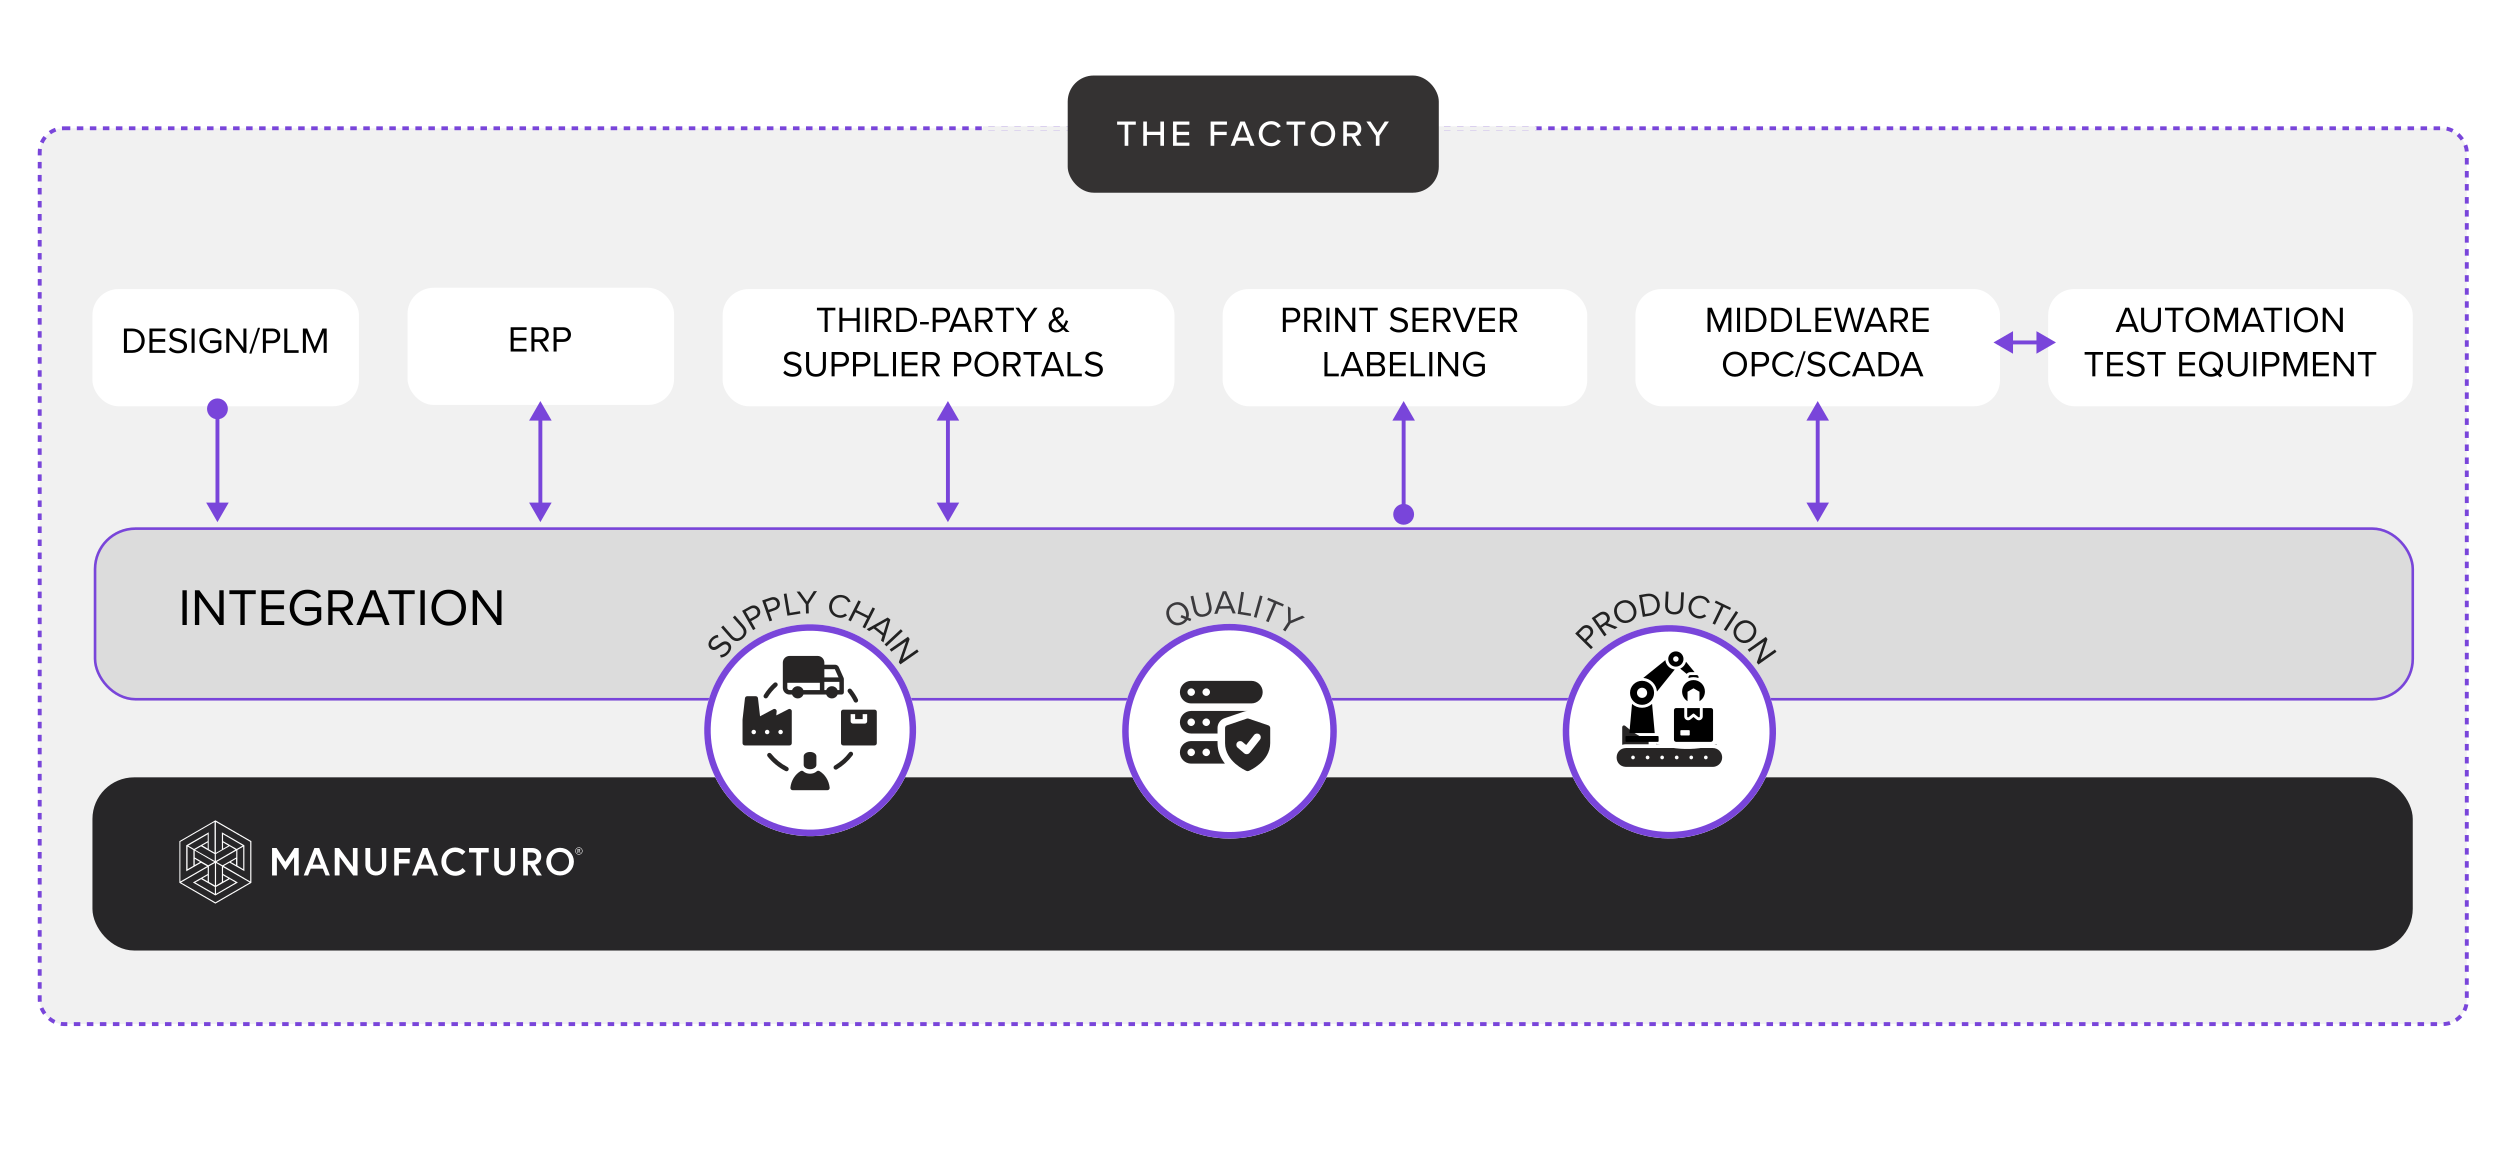 <svg width="1920" height="883" viewBox="0 0 1920 883" fill="none" xmlns="http://www.w3.org/2000/svg">
<rect x="30.5" y="98.5" width="1864" height="688" rx="18.5" fill="#F1F1F1" stroke="#7945DA" stroke-width="3" stroke-dasharray="5 5"/>
<rect x="755" y="97" width="425" height="3" fill="#F1F1F1"/>
<g filter="url(#filter0_d_89_2)">
<rect x="72" y="401" width="1782" height="133" rx="32" fill="#DCDCDC"/>
<rect x="73" y="402" width="1780" height="131" rx="31" stroke="#7945DA" stroke-width="2"/>
</g>
<g filter="url(#filter1_d_89_2)">
<rect x="71" y="593" width="1782" height="133" rx="32" fill="#272628"/>
</g>
<path d="M143.44 480H140.12V453.32H143.44V480ZM171.77 480H168.57L153.01 458.48V480H149.69V453.32H153.09L168.45 474.4V453.32H171.77V480ZM187.931 480H184.611V456.28H176.171V453.32H196.411V456.28H187.931V480ZM218.303 480H200.823V453.32H218.303V456.28H204.143V464.88H218.023V467.84H204.143V477.04H218.303V480ZM222.517 466.68C222.517 458.4 228.637 452.88 236.237 452.88C240.957 452.88 244.237 454.96 246.597 457.88L243.957 459.52C242.277 457.36 239.437 455.84 236.237 455.84C230.397 455.84 225.957 460.32 225.957 466.68C225.957 473 230.397 477.56 236.237 477.56C239.437 477.56 242.077 476 243.397 474.68V469.24H234.237V466.28H246.717V475.92C244.237 478.68 240.597 480.52 236.237 480.52C228.637 480.52 222.517 474.96 222.517 466.68ZM271.472 480H267.552L260.752 469.4H255.432V480H252.112V453.32H262.832C267.712 453.32 271.192 456.44 271.192 461.36C271.192 466.16 267.912 468.8 264.272 469.12L271.472 480ZM267.752 461.36C267.752 458.36 265.592 456.28 262.432 456.28H255.432V466.48H262.432C265.592 466.48 267.752 464.36 267.752 461.36ZM299.288 480H295.608L293.248 474.08H279.728L277.368 480H273.688L284.408 453.32H288.528L299.288 480ZM292.248 471.12L286.488 456.28L280.688 471.12H292.248ZM310.001 480H306.681V456.28H298.241V453.32H318.481V456.28H310.001V480ZM326.213 480H322.893V453.32H326.213V480ZM331.384 466.68C331.384 458.8 336.704 452.88 344.624 452.88C352.504 452.88 357.864 458.8 357.864 466.68C357.864 474.56 352.504 480.48 344.624 480.48C336.704 480.48 331.384 474.56 331.384 466.68ZM354.424 466.68C354.424 460.44 350.584 455.84 344.624 455.84C338.624 455.84 334.824 460.44 334.824 466.68C334.824 472.88 338.624 477.52 344.624 477.52C350.584 477.52 354.424 472.88 354.424 466.68ZM385.13 480H381.93L366.37 458.48V480H363.05V453.32H366.45L381.81 474.4V453.32H385.13V480Z" fill="black"/>
<g filter="url(#filter2_d_89_2)">
<rect x="71" y="218" width="204.667" height="90" rx="20" fill="white"/>
</g>
<path d="M101.568 271H95.184V252.324H101.568C107.364 252.324 111.144 256.384 111.144 261.676C111.144 266.996 107.364 271 101.568 271ZM97.508 254.396V268.928H101.568C106.104 268.928 108.736 265.68 108.736 261.676C108.736 257.644 106.188 254.396 101.568 254.396H97.508ZM127.025 271H114.789V252.324H127.025V254.396H117.113V260.416H126.829V262.488H117.113V268.928H127.025V271ZM129.611 268.368L130.983 266.604C132.215 267.976 134.231 269.264 136.863 269.264C140.195 269.264 141.259 267.472 141.259 266.044C141.259 263.804 138.991 263.188 136.527 262.516C133.531 261.732 130.199 260.892 130.199 257.224C130.199 254.144 132.943 252.044 136.611 252.044C139.467 252.044 141.679 252.996 143.247 254.648L141.847 256.356C140.447 254.816 138.487 254.116 136.443 254.116C134.203 254.116 132.607 255.32 132.607 257.084C132.607 258.96 134.763 259.52 137.143 260.164C140.195 260.976 143.667 261.928 143.667 265.848C143.667 268.564 141.819 271.336 136.779 271.336C133.531 271.336 131.151 270.104 129.611 268.368ZM149.461 271H147.137V252.324H149.461V271ZM153.08 261.676C153.08 255.88 157.364 252.016 162.684 252.016C165.988 252.016 168.284 253.472 169.936 255.516L168.088 256.664C166.912 255.152 164.924 254.088 162.684 254.088C158.596 254.088 155.488 257.224 155.488 261.676C155.488 266.1 158.596 269.292 162.684 269.292C164.924 269.292 166.772 268.2 167.696 267.276V263.468H161.284V261.396H170.02V268.144C168.284 270.076 165.736 271.364 162.684 271.364C157.364 271.364 153.08 267.472 153.08 261.676ZM189.253 271H187.013L176.121 255.936V271H173.797V252.324H176.177L186.929 267.08V252.324H189.253V271ZM193.09 271.56H191.438L198.074 251.764H199.726L193.09 271.56ZM204.231 271H201.907V252.324H209.411C213.163 252.324 215.263 254.9 215.263 257.952C215.263 261.004 213.107 263.58 209.411 263.58H204.231V271ZM212.855 257.952C212.855 255.852 211.343 254.396 209.131 254.396H204.231V261.508H209.131C211.343 261.508 212.855 260.052 212.855 257.952ZM229.344 271H218.34V252.324H220.664V268.928H229.344V271ZM250.898 271H248.574V255.46L242.218 271H241.266L234.938 255.46V271H232.614V252.324H235.946L241.742 266.548L247.566 252.324H250.898V271Z" fill="black"/>
<g filter="url(#filter3_d_89_2)">
<rect x="313" y="217" width="204.667" height="90" rx="20" fill="white"/>
</g>
<path d="M404.42 270H392.184V251.324H404.42V253.396H394.508V259.416H404.224V261.488H394.508V267.928H404.42V270ZM421.677 270H418.933L414.173 262.58H410.449V270H408.125V251.324H415.629C419.045 251.324 421.481 253.508 421.481 256.952C421.481 260.312 419.185 262.16 416.637 262.384L421.677 270ZM419.073 256.952C419.073 254.852 417.561 253.396 415.349 253.396H410.449V260.536H415.349C417.561 260.536 419.073 259.052 419.073 256.952ZM427.485 270H425.161V251.324H432.665C436.417 251.324 438.517 253.9 438.517 256.952C438.517 260.004 436.361 262.58 432.665 262.58H427.485V270ZM436.109 256.952C436.109 254.852 434.597 253.396 432.385 253.396H427.485V260.508H432.385C434.597 260.508 436.109 259.052 436.109 256.952Z" fill="black"/>
<g filter="url(#filter4_d_89_2)">
<rect x="555" y="218" width="347" height="90" rx="20" fill="white"/>
</g>
<path d="M635.642 255H633.318V238.396H627.41V236.324H641.578V238.396H635.642V255ZM660.234 255H657.91V246.432H646.99V255H644.666V236.324H646.99V244.36H657.91V236.324H660.234V255ZM666.924 255H664.6V236.324H666.924V255ZM684.851 255H682.107L677.347 247.58H673.623V255H671.299V236.324H678.803C682.219 236.324 684.655 238.508 684.655 241.952C684.655 245.312 682.359 247.16 679.811 247.384L684.851 255ZM682.247 241.952C682.247 239.852 680.735 238.396 678.523 238.396H673.623V245.536H678.523C680.735 245.536 682.247 244.052 682.247 241.952ZM694.718 255H688.334V236.324H694.718C700.514 236.324 704.294 240.384 704.294 245.676C704.294 250.996 700.514 255 694.718 255ZM690.658 238.396V252.928H694.718C699.254 252.928 701.886 249.68 701.886 245.676C701.886 241.644 699.338 238.396 694.718 238.396H690.658ZM713.316 249.148H706.596V247.3H713.316V249.148ZM718.658 255H716.334V236.324H723.838C727.59 236.324 729.69 238.9 729.69 241.952C729.69 245.004 727.534 247.58 723.838 247.58H718.658V255ZM727.282 241.952C727.282 239.852 725.77 238.396 723.558 238.396H718.658V245.508H723.558C725.77 245.508 727.282 244.052 727.282 241.952ZM746.596 255H744.02L742.368 250.856H732.904L731.252 255H728.676L736.18 236.324H739.064L746.596 255ZM741.668 248.784L737.636 238.396L733.576 248.784H741.668ZM762.59 255H759.846L755.086 247.58H751.362V255H749.038V236.324H756.542C759.958 236.324 762.394 238.508 762.394 241.952C762.394 245.312 760.098 247.16 757.55 247.384L762.59 255ZM759.986 241.952C759.986 239.852 758.474 238.396 756.262 238.396H751.362V245.536H756.262C758.474 245.536 759.986 244.052 759.986 241.952ZM772.743 255H770.419V238.396H764.511V236.324H778.679V238.396H772.743V255ZM789.524 255H787.2V247.104L779.836 236.324H782.552L788.348 245.004L794.144 236.324H796.86L789.524 247.104V255ZM817.854 251.472C818.946 252.62 820.122 253.74 821.466 255H818.582C818.022 254.496 817.294 253.796 816.538 253.04C815.166 254.384 813.402 255.336 811.134 255.336C807.942 255.336 805.338 253.6 805.338 250.128C805.338 247.216 807.298 245.732 809.454 244.556C808.614 243.128 808.026 241.7 808.026 240.384C808.026 237.892 810.07 236.044 812.73 236.044C815.138 236.044 816.958 237.36 816.958 239.712C816.958 242.512 814.55 243.744 812.198 244.976C812.926 246.012 813.738 246.936 814.354 247.636C815.11 248.504 815.838 249.316 816.566 250.128C817.574 248.588 818.246 246.908 818.582 245.872L820.374 246.656C819.758 248.14 818.974 249.904 817.854 251.472ZM810.182 240.412C810.182 241.392 810.658 242.512 811.302 243.632C813.29 242.624 814.998 241.644 814.998 239.796C814.998 238.424 814.046 237.696 812.814 237.696C811.358 237.696 810.182 238.816 810.182 240.412ZM811.358 253.6C812.898 253.6 814.214 252.816 815.278 251.752C814.214 250.632 813.206 249.568 812.674 248.924C811.918 248.028 811.106 247.02 810.378 245.956C808.81 246.908 807.606 248.056 807.606 249.988C807.606 252.312 809.398 253.6 811.358 253.6ZM601.533 286.368L602.905 284.604C604.137 285.976 606.153 287.264 608.785 287.264C612.117 287.264 613.181 285.472 613.181 284.044C613.181 281.804 610.913 281.188 608.449 280.516C605.453 279.732 602.121 278.892 602.121 275.224C602.121 272.144 604.865 270.044 608.533 270.044C611.389 270.044 613.601 270.996 615.169 272.648L613.769 274.356C612.369 272.816 610.409 272.116 608.365 272.116C606.125 272.116 604.529 273.32 604.529 275.084C604.529 276.96 606.685 277.52 609.065 278.164C612.117 278.976 615.589 279.928 615.589 283.848C615.589 286.564 613.741 289.336 608.701 289.336C605.453 289.336 603.073 288.104 601.533 286.368ZM619.059 281.748V270.324H621.383V281.692C621.383 285.108 623.231 287.264 626.675 287.264C630.119 287.264 631.967 285.108 631.967 281.692V270.324H634.291V281.72C634.291 286.368 631.743 289.336 626.675 289.336C621.607 289.336 619.059 286.34 619.059 281.748ZM640.988 289H638.664V270.324H646.168C649.92 270.324 652.02 272.9 652.02 275.952C652.02 279.004 649.864 281.58 646.168 281.58H640.988V289ZM649.612 275.952C649.612 273.852 648.1 272.396 645.888 272.396H640.988V279.508H645.888C648.1 279.508 649.612 278.052 649.612 275.952ZM657.422 289H655.098V270.324H662.602C666.354 270.324 668.454 272.9 668.454 275.952C668.454 279.004 666.298 281.58 662.602 281.58H657.422V289ZM666.046 275.952C666.046 273.852 664.534 272.396 662.322 272.396H657.422V279.508H662.322C664.534 279.508 666.046 278.052 666.046 275.952ZM682.536 289H671.532V270.324H673.856V286.928H682.536V289ZM688.129 289H685.805V270.324H688.129V289ZM704.74 289H692.504V270.324H704.74V272.396H694.828V278.416H704.544V280.488H694.828V286.928H704.74V289ZM721.998 289H719.254L714.494 281.58H710.77V289H708.446V270.324H715.95C719.366 270.324 721.802 272.508 721.802 275.952C721.802 279.312 719.506 281.16 716.958 281.384L721.998 289ZM719.394 275.952C719.394 273.852 717.882 272.396 715.67 272.396H710.77V279.536H715.67C717.882 279.536 719.394 278.052 719.394 275.952ZM735.024 289H732.7V270.324H740.204C743.956 270.324 746.056 272.9 746.056 275.952C746.056 279.004 743.9 281.58 740.204 281.58H735.024V289ZM743.648 275.952C743.648 273.852 742.136 272.396 739.924 272.396H735.024V279.508H739.924C742.136 279.508 743.648 278.052 743.648 275.952ZM748.377 279.676C748.377 274.16 752.101 270.016 757.645 270.016C763.161 270.016 766.913 274.16 766.913 279.676C766.913 285.192 763.161 289.336 757.645 289.336C752.101 289.336 748.377 285.192 748.377 279.676ZM764.505 279.676C764.505 275.308 761.817 272.088 757.645 272.088C753.445 272.088 750.785 275.308 750.785 279.676C750.785 284.016 753.445 287.264 757.645 287.264C761.817 287.264 764.505 284.016 764.505 279.676ZM784.095 289H781.351L776.591 281.58H772.867V289H770.543V270.324H778.047C781.463 270.324 783.899 272.508 783.899 275.952C783.899 279.312 781.603 281.16 779.055 281.384L784.095 289ZM781.491 275.952C781.491 273.852 779.979 272.396 777.767 272.396H772.867V279.536H777.767C779.979 279.536 781.491 278.052 781.491 275.952ZM794.249 289H791.925V272.396H786.017V270.324H800.185V272.396H794.249V289ZM817.375 289H814.799L813.147 284.856H803.683L802.031 289H799.455L806.959 270.324H809.843L817.375 289ZM812.447 282.784L808.415 272.396L804.355 282.784H812.447ZM830.821 289H819.817V270.324H822.141V286.928H830.821V289ZM832.97 286.368L834.342 284.604C835.574 285.976 837.59 287.264 840.222 287.264C843.554 287.264 844.618 285.472 844.618 284.044C844.618 281.804 842.35 281.188 839.886 280.516C836.89 279.732 833.558 278.892 833.558 275.224C833.558 272.144 836.302 270.044 839.97 270.044C842.826 270.044 845.038 270.996 846.606 272.648L845.206 274.356C843.806 272.816 841.846 272.116 839.802 272.116C837.562 272.116 835.966 273.32 835.966 275.084C835.966 276.96 838.122 277.52 840.502 278.164C843.554 278.976 847.026 279.928 847.026 283.848C847.026 286.564 845.178 289.336 840.138 289.336C836.89 289.336 834.51 288.104 832.97 286.368Z" fill="black"/>
<g filter="url(#filter5_d_89_2)">
<rect x="939" y="218" width="280" height="90" rx="20" fill="white"/>
</g>
<path d="M987.551 255H985.227V236.324H992.731C996.483 236.324 998.583 238.9 998.583 241.952C998.583 245.004 996.427 247.58 992.731 247.58H987.551V255ZM996.175 241.952C996.175 239.852 994.663 238.396 992.451 238.396H987.551V245.508H992.451C994.663 245.508 996.175 244.052 996.175 241.952ZM1015.21 255H1012.47L1007.71 247.58H1003.98V255H1001.66V236.324H1009.16C1012.58 236.324 1015.02 238.508 1015.02 241.952C1015.02 245.312 1012.72 247.16 1010.17 247.384L1015.21 255ZM1012.61 241.952C1012.61 239.852 1011.1 238.396 1008.88 238.396H1003.98V245.536H1008.88C1011.1 245.536 1012.61 244.052 1012.61 241.952ZM1021.02 255H1018.7V236.324H1021.02V255ZM1040.85 255H1038.61L1027.72 239.936V255H1025.39V236.324H1027.77L1038.53 251.08V236.324H1040.85V255ZM1052.16 255H1049.84V238.396H1043.93V236.324H1058.1V238.396H1052.16V255ZM1067.29 252.368L1068.66 250.604C1069.89 251.976 1071.91 253.264 1074.54 253.264C1077.87 253.264 1078.93 251.472 1078.93 250.044C1078.93 247.804 1076.67 247.188 1074.2 246.516C1071.21 245.732 1067.87 244.892 1067.87 241.224C1067.87 238.144 1070.62 236.044 1074.29 236.044C1077.14 236.044 1079.35 236.996 1080.92 238.648L1079.52 240.356C1078.12 238.816 1076.16 238.116 1074.12 238.116C1071.88 238.116 1070.28 239.32 1070.28 241.084C1070.28 242.96 1072.44 243.52 1074.82 244.164C1077.87 244.976 1081.34 245.928 1081.34 249.848C1081.34 252.564 1079.49 255.336 1074.45 255.336C1071.21 255.336 1068.83 254.104 1067.29 252.368ZM1097.05 255H1084.81V236.324H1097.05V238.396H1087.14V244.416H1096.85V246.488H1087.14V252.928H1097.05V255ZM1114.31 255H1111.56L1106.8 247.58H1103.08V255H1100.75V236.324H1108.26C1111.67 236.324 1114.11 238.508 1114.11 241.952C1114.11 245.312 1111.81 247.16 1109.27 247.384L1114.31 255ZM1111.7 241.952C1111.7 239.852 1110.19 238.396 1107.98 238.396H1103.08V245.536H1107.98C1110.19 245.536 1111.7 244.052 1111.7 241.952ZM1125.97 255H1123.09L1115.58 236.324H1118.24L1124.54 252.452L1130.84 236.324H1133.5L1125.97 255ZM1148.18 255H1135.95V236.324H1148.18V238.396H1138.27V244.416H1147.99V246.488H1138.27V252.928H1148.18V255ZM1165.44 255H1162.7L1157.94 247.58H1154.21V255H1151.89V236.324H1159.39C1162.81 236.324 1165.24 238.508 1165.24 241.952C1165.24 245.312 1162.95 247.16 1160.4 247.384L1165.44 255ZM1162.84 241.952C1162.84 239.852 1161.32 238.396 1159.11 238.396H1154.21V245.536H1159.11C1161.32 245.536 1162.84 244.052 1162.84 241.952ZM1028.18 289H1017.18V270.324H1019.5V286.928H1028.18V289ZM1047.44 289H1044.86L1043.21 284.856H1033.75L1032.1 289H1029.52L1037.02 270.324H1039.91L1047.44 289ZM1042.51 282.784L1038.48 272.396L1034.42 282.784H1042.51ZM1058.39 289H1049.88V270.324H1058.2C1061.45 270.324 1063.43 272.284 1063.43 275.084C1063.43 277.436 1061.87 279.004 1060.16 279.368C1062.15 279.676 1063.8 281.72 1063.8 283.96C1063.8 286.956 1061.81 289 1058.39 289ZM1052.21 272.396V278.416H1057.81C1059.91 278.416 1061.03 277.128 1061.03 275.42C1061.03 273.74 1059.91 272.396 1057.81 272.396H1052.21ZM1052.21 280.488V286.928H1057.92C1060.1 286.928 1061.39 285.696 1061.39 283.708C1061.39 282 1060.21 280.488 1057.92 280.488H1052.21ZM1079.73 289H1067.49V270.324H1079.73V272.396H1069.81V278.416H1079.53V280.488H1069.81V286.928H1079.73V289ZM1094.44 289H1083.43V270.324H1085.76V286.928H1094.44V289ZM1100.03 289H1097.71V270.324H1100.03V289ZM1119.86 289H1117.62L1106.73 273.936V289H1104.4V270.324H1106.78L1117.54 285.08V270.324H1119.86V289ZM1123.47 279.676C1123.47 273.88 1127.76 270.016 1133.08 270.016C1136.38 270.016 1138.68 271.472 1140.33 273.516L1138.48 274.664C1137.3 273.152 1135.32 272.088 1133.08 272.088C1128.99 272.088 1125.88 275.224 1125.88 279.676C1125.88 284.1 1128.99 287.292 1133.08 287.292C1135.32 287.292 1137.16 286.2 1138.09 285.276V281.468H1131.68V279.396H1140.41V286.144C1138.68 288.076 1136.13 289.364 1133.08 289.364C1127.76 289.364 1123.47 285.472 1123.47 279.676Z" fill="black"/>
<g filter="url(#filter6_d_89_2)">
<rect x="1256" y="218" width="280" height="90" rx="20" fill="white"/>
</g>
<path d="M1329.68 255H1327.35V239.46L1321 255H1320.05L1313.72 239.46V255H1311.39V236.324H1314.73L1320.52 250.548L1326.35 236.324H1329.68V255ZM1336.36 255H1334.04V236.324H1336.36V255ZM1347.12 255H1340.73V236.324H1347.12C1352.91 236.324 1356.69 240.384 1356.69 245.676C1356.69 250.996 1352.91 255 1347.12 255ZM1343.06 238.396V252.928H1347.12C1351.65 252.928 1354.29 249.68 1354.29 245.676C1354.29 241.644 1351.74 238.396 1347.12 238.396H1343.06ZM1366.72 255H1360.34V236.324H1366.72C1372.52 236.324 1376.3 240.384 1376.3 245.676C1376.3 250.996 1372.52 255 1366.72 255ZM1362.66 238.396V252.928H1366.72C1371.26 252.928 1373.89 249.68 1373.89 245.676C1373.89 241.644 1371.34 238.396 1366.72 238.396H1362.66ZM1390.95 255H1379.95V236.324H1382.27V252.928H1390.95V255ZM1406.46 255H1394.22V236.324H1406.46V238.396H1396.54V244.416H1406.26V246.488H1396.54V252.928H1406.46V255ZM1426.96 255H1424.44L1420.32 239.936L1416.21 255H1413.69L1408.37 236.324H1410.94L1415.09 251.892L1419.37 236.324H1421.3L1425.59 251.892L1429.7 236.324H1432.28L1426.96 255ZM1449.55 255H1446.98L1445.33 250.856H1435.86L1434.21 255H1431.63L1439.14 236.324H1442.02L1449.55 255ZM1444.63 248.784L1440.59 238.396L1436.53 248.784H1444.63ZM1465.55 255H1462.8L1458.04 247.58H1454.32V255H1452V236.324H1459.5C1462.92 236.324 1465.35 238.508 1465.35 241.952C1465.35 245.312 1463.06 247.16 1460.51 247.384L1465.55 255ZM1462.94 241.952C1462.94 239.852 1461.43 238.396 1459.22 238.396H1454.32V245.536H1459.22C1461.43 245.536 1462.94 244.052 1462.94 241.952ZM1481.27 255H1469.03V236.324H1481.27V238.396H1471.36V244.416H1481.07V246.488H1471.36V252.928H1481.27V255ZM1323.18 279.676C1323.18 274.16 1326.9 270.016 1332.44 270.016C1337.96 270.016 1341.71 274.16 1341.71 279.676C1341.71 285.192 1337.96 289.336 1332.44 289.336C1326.9 289.336 1323.18 285.192 1323.18 279.676ZM1339.3 279.676C1339.3 275.308 1336.62 272.088 1332.44 272.088C1328.24 272.088 1325.58 275.308 1325.58 279.676C1325.58 284.016 1328.24 287.264 1332.44 287.264C1336.62 287.264 1339.3 284.016 1339.3 279.676ZM1347.67 289H1345.34V270.324H1352.85C1356.6 270.324 1358.7 272.9 1358.7 275.952C1358.7 279.004 1356.54 281.58 1352.85 281.58H1347.67V289ZM1356.29 275.952C1356.29 273.852 1354.78 272.396 1352.57 272.396H1347.67V279.508H1352.57C1354.78 279.508 1356.29 278.052 1356.29 275.952ZM1370.54 289.336C1365.25 289.336 1361.02 285.416 1361.02 279.676C1361.02 273.936 1365.25 270.016 1370.54 270.016C1373.93 270.016 1376.22 271.612 1377.71 273.712L1375.75 274.804C1374.68 273.236 1372.75 272.088 1370.54 272.088C1366.54 272.088 1363.43 275.224 1363.43 279.676C1363.43 284.1 1366.54 287.264 1370.54 287.264C1372.75 287.264 1374.68 286.144 1375.75 284.548L1377.74 285.64C1376.17 287.768 1373.93 289.336 1370.54 289.336ZM1380.17 289.56H1378.51L1385.15 269.764H1386.8L1380.17 289.56ZM1387.86 286.368L1389.23 284.604C1390.47 285.976 1392.48 287.264 1395.11 287.264C1398.45 287.264 1399.51 285.472 1399.51 284.044C1399.51 281.804 1397.24 281.188 1394.78 280.516C1391.78 279.732 1388.45 278.892 1388.45 275.224C1388.45 272.144 1391.19 270.044 1394.86 270.044C1397.72 270.044 1399.93 270.996 1401.5 272.648L1400.1 274.356C1398.7 272.816 1396.74 272.116 1394.69 272.116C1392.45 272.116 1390.86 273.32 1390.86 275.084C1390.86 276.96 1393.01 277.52 1395.39 278.164C1398.45 278.976 1401.92 279.928 1401.92 283.848C1401.92 286.564 1400.07 289.336 1395.03 289.336C1391.78 289.336 1389.4 288.104 1387.86 286.368ZM1414.15 289.336C1408.86 289.336 1404.63 285.416 1404.63 279.676C1404.63 273.936 1408.86 270.016 1414.15 270.016C1417.54 270.016 1419.84 271.612 1421.32 273.712L1419.36 274.804C1418.3 273.236 1416.37 272.088 1414.15 272.088C1410.15 272.088 1407.04 275.224 1407.04 279.676C1407.04 284.1 1410.15 287.264 1414.15 287.264C1416.37 287.264 1418.3 286.144 1419.36 284.548L1421.35 285.64C1419.78 287.768 1417.54 289.336 1414.15 289.336ZM1440.22 289H1437.64L1435.99 284.856H1426.52L1424.87 289H1422.3L1429.8 270.324H1432.68L1440.22 289ZM1435.29 282.784L1431.26 272.396L1427.2 282.784H1435.29ZM1449.04 289H1442.66V270.324H1449.04C1454.84 270.324 1458.62 274.384 1458.62 279.676C1458.62 284.996 1454.84 289 1449.04 289ZM1444.98 272.396V286.928H1449.04C1453.58 286.928 1456.21 283.68 1456.21 279.676C1456.21 275.644 1453.66 272.396 1449.04 272.396H1444.98ZM1477.21 289H1474.64L1472.99 284.856H1463.52L1461.87 289H1459.29L1466.8 270.324H1469.68L1477.21 289ZM1472.29 282.784L1468.25 272.396L1464.19 282.784H1472.29Z" fill="black"/>
<g filter="url(#filter7_d_89_2)">
<rect x="1573" y="218" width="280" height="90" rx="20" fill="white"/>
</g>
<path d="M1642.67 255H1640.1L1638.45 250.856H1628.98L1627.33 255H1624.75L1632.26 236.324H1635.14L1642.67 255ZM1637.75 248.784L1633.71 238.396L1629.65 248.784H1637.75ZM1644.38 247.748V236.324H1646.7V247.692C1646.7 251.108 1648.55 253.264 1651.99 253.264C1655.44 253.264 1657.29 251.108 1657.29 247.692V236.324H1659.61V247.72C1659.61 252.368 1657.06 255.336 1651.99 255.336C1646.93 255.336 1644.38 252.34 1644.38 247.748ZM1670.93 255H1668.6V238.396H1662.69V236.324H1676.86V238.396H1670.93V255ZM1678.43 245.676C1678.43 240.16 1682.15 236.016 1687.7 236.016C1693.21 236.016 1696.97 240.16 1696.97 245.676C1696.97 251.192 1693.21 255.336 1687.7 255.336C1682.15 255.336 1678.43 251.192 1678.43 245.676ZM1694.56 245.676C1694.56 241.308 1691.87 238.088 1687.7 238.088C1683.5 238.088 1680.84 241.308 1680.84 245.676C1680.84 250.016 1683.5 253.264 1687.7 253.264C1691.87 253.264 1694.56 250.016 1694.56 245.676ZM1718.88 255H1716.56V239.46L1710.2 255H1709.25L1702.92 239.46V255H1700.6V236.324H1703.93L1709.72 250.548L1715.55 236.324H1718.88V255ZM1739.22 255H1736.65L1735 250.856H1725.53L1723.88 255H1721.3L1728.81 236.324H1731.69L1739.22 255ZM1734.3 248.784L1730.26 238.396L1726.2 248.784H1734.3ZM1746.72 255H1744.4V238.396H1738.49V236.324H1752.66V238.396H1746.72V255ZM1758.07 255H1755.75V236.324H1758.07V255ZM1761.69 245.676C1761.69 240.16 1765.42 236.016 1770.96 236.016C1776.48 236.016 1780.23 240.16 1780.23 245.676C1780.23 251.192 1776.48 255.336 1770.96 255.336C1765.42 255.336 1761.69 251.192 1761.69 245.676ZM1777.82 245.676C1777.82 241.308 1775.13 238.088 1770.96 238.088C1766.76 238.088 1764.1 241.308 1764.1 245.676C1764.1 250.016 1766.76 253.264 1770.96 253.264C1775.13 253.264 1777.82 250.016 1777.82 245.676ZM1799.31 255H1797.07L1786.18 239.936V255H1783.86V236.324H1786.24L1796.99 251.08V236.324H1799.31V255ZM1609.23 289H1606.9V272.396H1600.99V270.324H1615.16V272.396H1609.23V289ZM1630.49 289H1618.25V270.324H1630.49V272.396H1620.57V278.416H1630.29V280.488H1620.57V286.928H1630.49V289ZM1633.07 286.368L1634.44 284.604C1635.68 285.976 1637.69 287.264 1640.32 287.264C1643.66 287.264 1644.72 285.472 1644.72 284.044C1644.72 281.804 1642.45 281.188 1639.99 280.516C1636.99 279.732 1633.66 278.892 1633.66 275.224C1633.66 272.144 1636.4 270.044 1640.07 270.044C1642.93 270.044 1645.14 270.996 1646.71 272.648L1645.31 274.356C1643.91 272.816 1641.95 272.116 1639.9 272.116C1637.66 272.116 1636.07 273.32 1636.07 275.084C1636.07 276.96 1638.22 277.52 1640.6 278.164C1643.66 278.976 1647.13 279.928 1647.13 283.848C1647.13 286.564 1645.28 289.336 1640.24 289.336C1636.99 289.336 1634.61 288.104 1633.07 286.368ZM1657.38 289H1655.05V272.396H1649.15V270.324H1663.31V272.396H1657.38V289ZM1685.86 289H1673.62V270.324H1685.86V272.396H1675.95V278.416H1685.66V280.488H1675.95V286.928H1685.86V289ZM1707.34 279.676C1707.34 282.42 1706.42 284.828 1704.79 286.564L1706.56 288.468L1704.93 289.868L1703.14 287.936C1701.71 288.832 1700.01 289.336 1698.07 289.336C1692.53 289.336 1688.81 285.192 1688.81 279.676C1688.81 274.16 1692.53 270.016 1698.07 270.016C1703.59 270.016 1707.34 274.16 1707.34 279.676ZM1698.07 287.264C1699.45 287.264 1700.62 286.928 1701.63 286.312L1698.97 283.428L1700.59 282.056L1703.23 284.884C1704.32 283.568 1704.93 281.748 1704.93 279.676C1704.93 275.308 1702.25 272.088 1698.07 272.088C1693.87 272.088 1691.21 275.308 1691.21 279.676C1691.21 284.016 1693.87 287.264 1698.07 287.264ZM1710.97 281.748V270.324H1713.3V281.692C1713.3 285.108 1715.15 287.264 1718.59 287.264C1722.03 287.264 1723.88 285.108 1723.88 281.692V270.324H1726.21V281.72C1726.21 286.368 1723.66 289.336 1718.59 289.336C1713.52 289.336 1710.97 286.34 1710.97 281.748ZM1732.9 289H1730.58V270.324H1732.9V289ZM1739.6 289H1737.28V270.324H1744.78C1748.53 270.324 1750.63 272.9 1750.63 275.952C1750.63 279.004 1748.48 281.58 1744.78 281.58H1739.6V289ZM1748.23 275.952C1748.23 273.852 1746.71 272.396 1744.5 272.396H1739.6V279.508H1744.5C1746.71 279.508 1748.23 278.052 1748.23 275.952ZM1772 289H1769.67V273.46L1763.32 289H1762.36L1756.04 273.46V289H1753.71V270.324H1757.04L1762.84 284.548L1768.66 270.324H1772V289ZM1788.59 289H1776.35V270.324H1788.59V272.396H1778.68V278.416H1788.39V280.488H1778.68V286.928H1788.59V289ZM1807.75 289H1805.51L1794.62 273.936V289H1792.29V270.324H1794.67L1805.43 285.08V270.324H1807.75V289ZM1819.06 289H1816.74V272.396H1810.83V270.324H1825V272.396H1819.06V289Z" fill="black"/>
<path d="M167 306C162.582 306 159 309.582 159 314C159 318.418 162.582 322 167 322C171.418 322 175 318.418 175 314C175 309.582 171.418 306 167 306ZM167 401L175.66 386L158.34 386L167 401ZM165.5 314L165.5 387.5L168.5 387.5L168.5 314L165.5 314Z" fill="#7945DA"/>
<path d="M415 308L406.34 323L423.66 323L415 308ZM415 401L423.66 386L406.34 386L415 401ZM413.5 321.5L413.5 387.5L416.5 387.5L416.5 321.5L413.5 321.5Z" fill="#7945DA"/>
<path d="M728 308L719.34 323L736.66 323L728 308ZM728 401L736.66 386L719.34 386L728 401ZM726.5 321.5L726.5 387.5L729.5 387.5L729.5 321.5L726.5 321.5Z" fill="#7945DA"/>
<path d="M1396 308L1387.34 323L1404.66 323L1396 308ZM1396 401L1404.66 386L1387.34 386L1396 401ZM1394.5 321.5L1394.5 387.5L1397.5 387.5L1397.5 321.5L1394.5 321.5Z" fill="#7945DA"/>
<path d="M1531 263L1546 271.66L1546 254.34L1531 263ZM1579 263L1564 254.34L1564 271.66L1579 263ZM1544.5 264.5L1565.5 264.5L1565.5 261.5L1544.5 261.5L1544.5 264.5Z" fill="#7945DA"/>
<path d="M1078 308L1069.34 323L1086.66 323L1078 308ZM1078 387C1073.58 387 1070 390.582 1070 395C1070 399.418 1073.58 403 1078 403C1082.42 403 1086 399.418 1086 395C1086 390.582 1082.42 387 1078 387ZM1076.5 321.5L1076.5 395L1079.5 395L1079.5 321.5L1076.5 321.5Z" fill="#7945DA"/>
<g filter="url(#filter8_d_89_2)">
<rect x="820" y="54" width="285" height="90" rx="20" fill="#343232"/>
<path d="M866.532 108H863.732V91.788H857.936V89.324H872.3V91.788H866.532V108ZM893.95 108H891.15V99.656H880.818V108H878.018V89.324H880.818V97.164H891.15V89.324H893.95V108ZM913.433 108H900.889V89.324H913.433V91.788H903.689V97.248H913.237V99.712H903.689V105.536H913.433V108ZM932.558 108H929.758V89.324H942.302V91.788H932.558V97.248H942.106V99.712H932.558V108ZM963.459 108H960.379L958.867 104.136H949.711L948.199 108H945.119L952.539 89.324H956.039L963.459 108ZM958.055 101.644L954.275 91.76L950.523 101.644H958.055ZM976.279 108.336C970.959 108.336 966.703 104.416 966.703 98.676C966.703 92.936 970.959 89.016 976.279 89.016C979.947 89.016 982.243 90.78 983.699 92.964L981.319 94.224C980.339 92.656 978.491 91.508 976.279 91.508C972.499 91.508 969.587 94.476 969.587 98.676C969.587 102.848 972.499 105.844 976.279 105.844C978.491 105.844 980.339 104.696 981.319 103.128L983.699 104.388C982.215 106.572 979.947 108.336 976.279 108.336ZM996.655 108H993.855V91.788H988.059V89.324H1002.42V91.788H996.655V108ZM1006.62 98.676C1006.62 93.132 1010.46 89.016 1016.03 89.016C1021.6 89.016 1025.44 93.132 1025.44 98.676C1025.44 104.22 1021.6 108.336 1016.03 108.336C1010.46 108.336 1006.62 104.22 1006.62 98.676ZM1022.55 98.676C1022.55 94.56 1019.98 91.508 1016.03 91.508C1012.02 91.508 1009.5 94.56 1009.5 98.676C1009.5 102.764 1012.02 105.844 1016.03 105.844C1019.98 105.844 1022.55 102.764 1022.55 98.676ZM1045.61 108H1042.37L1037.91 100.804H1034.41V108H1031.61V89.324H1039.48C1043.04 89.324 1045.47 91.62 1045.47 95.064C1045.47 98.424 1043.21 100.216 1040.83 100.524L1045.61 108ZM1042.59 95.064C1042.59 93.104 1041.13 91.788 1039.12 91.788H1034.41V98.34H1039.12C1041.13 98.34 1042.59 97.024 1042.59 95.064ZM1059.46 108H1056.66V100.188L1049.35 89.324H1052.57L1058.06 97.668L1063.49 89.324H1066.74L1059.46 100.188V108Z" fill="white"/>
</g>
<g clip-path="url(#clip0_89_2)">
<path d="M219.176 661.872L212.392 651.248H208.936V672.368H212.648V658.288L219.176 668.272L225.832 658.288V672.368H229.416V651.248H226.088L219.176 661.872Z" fill="white"/>
<path d="M241.448 651.248L233.256 672.368H236.584L238.632 667.12H247.976L250.024 672.368H253.352L245.16 651.248H241.448ZM240.168 664.048L243.24 655.856L246.44 664.048H240.168Z" fill="white"/>
<path d="M271.016 665.84L260.392 651.248H257.064V672.368H260.776V657.904L271.272 672.368H274.6V651.248H271.016V665.84Z" fill="white"/>
<path d="M293.416 664.304C293.416 667.376 291.88 669.296 288.808 669.296C286.248 669.168 284.328 667.12 284.328 664.688V651.248H280.616V664.688C280.744 668.784 284.072 672.24 288.296 672.368C292.648 672.624 296.488 669.168 296.616 664.688V651.248H293.16L293.416 664.304Z" fill="white"/>
<path d="M302.76 672.368H306.344V663.152H314.536V659.696H306.344V654.704H315.048V651.248H302.76V672.368Z" fill="white"/>
<path d="M324.648 651.248L316.456 672.368H319.784L321.832 667.12H331.176L333.224 672.368H336.552L328.36 651.248H324.648ZM323.368 664.048L326.44 655.856L329.64 664.048H323.368Z" fill="white"/>
<path d="M349.736 669.296C349.608 669.296 349.608 669.296 349.48 669.296C345.512 669.04 342.44 665.712 342.696 661.744C342.568 659.568 343.464 657.52 345 656.112C347.816 653.552 352.296 653.68 354.984 656.624L357.416 654.192C355.368 652.016 352.424 650.864 349.48 650.864C343.592 650.992 338.856 655.856 338.984 661.744C338.984 664.944 340.264 667.888 342.568 669.936C346.92 673.776 353.704 673.52 357.672 669.04L355.24 666.608C353.832 668.4 351.784 669.296 349.736 669.296Z" fill="white"/>
<path d="M360.232 654.704H365.864V672.368H369.448V654.704H375.336V651.248H360.232V654.704Z" fill="white"/>
<path d="M392.232 664.304C392.232 667.376 390.696 669.296 387.624 669.296C385.064 669.168 383.144 667.12 383.144 664.688V651.248H379.56V664.688C379.688 668.784 383.016 672.24 387.24 672.368C391.592 672.624 395.432 669.168 395.56 664.688V651.248H392.232V664.304Z" fill="white"/>
<path d="M415.656 657.776C415.656 653.936 412.84 651.248 408.616 651.248H401.704L401.832 672.368H405.416V664.176H407.08L412.2 672.368H416.168L410.92 664.176C413.864 663.408 415.784 660.72 415.656 657.776ZM405.288 661.104V654.704H408.232C410.664 654.704 412.072 655.856 412.072 657.904C412.072 660.08 410.536 661.104 408.232 661.104H405.288Z" fill="white"/>
<path d="M430.12 651.12C424.232 651.12 419.496 655.856 419.496 661.744C419.496 667.632 424.232 672.368 430.12 672.368C436.008 672.368 440.744 667.632 440.744 661.744C440.744 655.856 436.008 651.12 430.12 651.12ZM430.12 669.168C425.896 669.168 423.208 665.84 423.208 661.744C423.208 657.648 425.896 654.32 430.12 654.32C434.344 654.32 437.032 657.648 437.032 661.744C437.032 665.84 434.344 669.168 430.12 669.168Z" fill="white"/>
<path d="M137.768 646V678L165.416 694L193.064 678V646L165.416 630L137.768 646ZM165.032 681.2V686.448L149.928 677.744L154.536 675.184L165.032 681.2ZM155.432 674.544L159.528 672.24V676.976L155.432 674.544ZM144.552 649.456L159.528 640.752V646L149.032 652.016L144.552 649.456ZM148.52 652.784V664.944L144.04 667.504V650.096L148.52 652.784ZM159.528 647.024V651.76L155.432 649.328L159.528 647.024ZM149.544 659.568L153.64 662L149.544 664.304V659.568ZM149.544 658.544V653.296L164.52 662L159.912 664.56L149.544 658.544ZM160.424 677.36V665.328L165.032 662.768V680.048L160.424 677.36ZM164.904 661.232L149.8 652.656L154.408 649.968L164.904 655.984V661.232ZM138.536 646.512L164.776 631.28V654.832L160.296 652.272V639.216L143.016 649.2V669.168L154.408 662.64L159.016 665.2L138.536 676.976V646.512ZM165.416 692.976L139.048 677.744L159.528 665.968V671.216L148.136 677.744L165.416 687.728L182.696 677.744L171.304 671.216V665.968L191.784 677.744L165.416 692.976ZM166.312 662L181.416 653.296V658.544L170.92 664.56L166.312 662ZM170.408 665.328V677.36L165.928 680.048V662.768L170.408 665.328ZM171.304 646V640.752L186.28 649.456L181.8 652.016L171.304 646ZM175.4 649.456L171.304 651.76V647.024L175.4 649.456ZM186.792 650.224V667.504L182.312 664.816V652.784L186.792 650.224ZM181.288 659.568V664.304L177.192 662L181.288 659.568ZM171.304 672.24L175.4 674.672L171.304 676.976V672.24ZM165.8 631.28L192.168 646.512V676.976L171.816 665.072L176.296 662.512L187.688 669.04V649.2L170.408 639.216V652.4L165.8 654.96V631.28ZM165.8 655.856L176.296 649.84L180.776 652.528L165.8 661.232V655.856ZM176.424 675.184L180.904 677.744L165.928 686.448L165.8 681.2L176.424 675.184Z" fill="white"/>
<path d="M444.584 650.736C443.048 650.736 441.768 652.016 441.768 653.552C441.768 655.088 443.048 656.368 444.584 656.368C446.12 656.368 447.4 655.088 447.4 653.552C447.4 652.016 446.12 650.736 444.584 650.736ZM444.584 655.984C443.176 655.984 442.152 654.96 442.152 653.552C442.152 652.144 443.304 651.12 444.584 651.12C445.864 651.12 447.016 652.144 447.016 653.552C447.016 654.96 445.864 655.984 444.584 655.984Z" fill="white"/>
<path d="M445.608 652.912C445.608 652.656 445.608 652.4 445.352 652.272C445.096 652.016 444.712 652.016 444.456 652.016H443.56V655.088H444.072V653.808L444.584 653.68L445.352 654.96H445.864L444.968 653.68C445.352 653.552 445.608 653.296 445.608 652.912ZM444.456 653.424H444.072V652.4H444.456C444.584 652.4 444.84 652.4 444.968 652.528C445.096 652.656 445.096 652.784 445.096 652.912C445.096 653.04 445.096 653.168 444.968 653.296C444.84 653.424 444.584 653.424 444.456 653.424Z" fill="white"/>
</g>
<g filter="url(#filter9_d_89_2)">
<circle cx="1282.08" cy="557.985" r="81.903" transform="rotate(35.041 1282.08 557.985)" fill="white"/>
<circle cx="1282.08" cy="557.985" r="79.403" transform="rotate(35.041 1282.08 557.985)" stroke="#7945DA" stroke-width="5"/>
</g>
<g clip-path="url(#clip1_89_2)">
<path d="M1318.33 575.075C1317.41 574.684 1316.42 574.482 1315.43 574.481H1248.75C1239.24 574.737 1239.12 588.654 1248.75 588.976H1315.43C1317.08 588.958 1318.69 588.375 1319.97 587.323C1321.25 586.271 1322.13 584.813 1322.47 583.191C1322.8 581.569 1322.58 579.88 1321.83 578.404C1321.07 576.928 1319.84 575.754 1318.33 575.075ZM1254.16 583.178C1253.78 583.171 1253.42 583.016 1253.15 582.746C1252.89 582.477 1252.74 582.114 1252.73 581.735C1252.73 581.357 1252.88 580.993 1253.14 580.721C1253.41 580.448 1253.76 580.29 1254.14 580.279C1254.52 580.287 1254.88 580.442 1255.15 580.711C1255.41 580.981 1255.56 581.343 1255.56 581.721C1255.57 582.1 1255.42 582.464 1255.16 582.736C1254.89 583.008 1254.54 583.167 1254.16 583.178ZM1265.35 583.178C1264.96 583.176 1264.6 583.023 1264.33 582.751C1264.06 582.479 1263.9 582.112 1263.9 581.728C1263.9 581.345 1264.06 580.977 1264.33 580.706C1264.6 580.434 1264.96 580.281 1265.35 580.279C1265.73 580.282 1266.1 580.436 1266.37 580.708C1266.63 580.979 1266.79 581.346 1266.79 581.728C1266.79 582.111 1266.63 582.478 1266.37 582.749C1266.1 583.021 1265.73 583.175 1265.35 583.178ZM1276.52 583.178C1276.14 583.171 1275.78 583.016 1275.52 582.746C1275.25 582.477 1275.1 582.114 1275.1 581.735C1275.1 581.357 1275.25 580.993 1275.51 580.721C1275.77 580.448 1276.13 580.29 1276.51 580.279C1276.89 580.287 1277.25 580.442 1277.51 580.711C1277.78 580.981 1277.93 581.343 1277.93 581.721C1277.93 582.1 1277.79 582.464 1277.52 582.736C1277.26 583.008 1276.9 583.167 1276.52 583.178ZM1287.71 583.178C1287.33 583.176 1286.96 583.023 1286.69 582.751C1286.42 582.479 1286.27 582.112 1286.27 581.728C1286.27 581.345 1286.42 580.977 1286.69 580.706C1286.96 580.434 1287.33 580.281 1287.71 580.279C1288.1 580.282 1288.46 580.436 1288.73 580.708C1289 580.979 1289.15 581.346 1289.15 581.728C1289.15 582.111 1289 582.478 1288.73 582.749C1288.46 583.021 1288.1 583.175 1287.71 583.178ZM1298.89 583.178C1298.51 583.171 1298.15 583.016 1297.88 582.746C1297.62 582.477 1297.47 582.114 1297.47 581.736C1297.46 581.357 1297.61 580.993 1297.87 580.721C1298.14 580.448 1298.5 580.29 1298.87 580.279C1299.25 580.286 1299.61 580.442 1299.88 580.711C1300.14 580.98 1300.29 581.343 1300.3 581.721C1300.3 582.1 1300.15 582.464 1299.89 582.736C1299.63 583.008 1299.27 583.167 1298.89 583.178ZM1310.08 583.178C1309.7 583.175 1309.33 583.022 1309.06 582.752C1308.79 582.482 1308.64 582.117 1308.64 581.736C1308.64 581.354 1308.79 580.988 1309.05 580.715C1309.32 580.443 1309.68 580.286 1310.06 580.279C1310.45 580.283 1310.81 580.436 1311.08 580.706C1311.35 580.976 1311.5 581.34 1311.5 581.721C1311.5 582.102 1311.35 582.468 1311.09 582.741C1310.82 583.013 1310.46 583.17 1310.08 583.178Z" fill="#272525"/>
<path d="M1298.03 558.536V571.582H1315.43C1316.41 571.583 1317.38 571.725 1318.33 572.002V558.536C1318.33 558.346 1318.29 558.157 1318.22 557.981C1318.14 557.805 1318.04 557.645 1317.9 557.51C1317.77 557.375 1317.61 557.269 1317.43 557.196C1317.26 557.123 1317.07 557.086 1316.88 557.087H1299.48C1299.29 557.086 1299.1 557.123 1298.93 557.196C1298.75 557.269 1298.59 557.375 1298.46 557.51C1298.32 557.645 1298.22 557.805 1298.14 557.981C1298.07 558.157 1298.03 558.346 1298.03 558.536Z" fill="#272525"/>
<path d="M1266.14 571.582V558.536C1266.15 558.346 1266.11 558.157 1266.04 557.981C1265.96 557.805 1265.86 557.645 1265.72 557.51C1265.59 557.375 1265.43 557.269 1265.25 557.196C1265.07 557.123 1264.89 557.086 1264.7 557.087H1247.3C1247.11 557.086 1246.92 557.123 1246.75 557.196C1246.57 557.269 1246.41 557.375 1246.27 557.51C1246.14 557.645 1246.03 557.805 1245.96 557.981C1245.89 558.157 1245.85 558.346 1245.85 558.536V572.002C1246.79 571.726 1247.77 571.584 1248.75 571.582H1266.14Z" fill="#272525"/>
<path d="M1290.79 557.087H1273.39C1273.2 557.086 1273.01 557.123 1272.84 557.196C1272.66 557.269 1272.5 557.375 1272.37 557.51C1272.23 557.645 1272.12 557.805 1272.05 557.981C1271.98 558.157 1271.94 558.346 1271.94 558.536V571.582H1292.24V558.536C1292.24 558.346 1292.2 558.157 1292.13 557.981C1292.05 557.805 1291.95 557.645 1291.81 557.51C1291.68 557.375 1291.52 557.269 1291.34 557.196C1291.17 557.123 1290.98 557.086 1290.79 557.087Z" fill="#272525"/>
<path d="M1262.52 536.736C1264.2 536.606 1265.91 536.909 1266.61 538.635C1267.35 540.346 1266.34 541.795 1265.06 542.867C1264.79 543.141 1264.63 543.511 1264.63 543.897C1264.63 544.282 1264.79 544.652 1265.06 544.926L1269.39 549.26C1269.67 549.531 1270.03 549.684 1270.42 549.684C1270.81 549.684 1271.18 549.531 1271.45 549.26L1272.32 548.376C1272.75 547.954 1273.3 547.669 1273.9 547.555C1274.49 547.441 1275.1 547.504 1275.66 547.735C1276.22 547.966 1276.7 548.356 1277.04 548.856C1277.38 549.356 1277.57 549.945 1277.58 550.55L1277.58 551.796C1277.58 551.987 1277.62 552.176 1277.69 552.352C1277.76 552.528 1277.87 552.688 1278 552.823C1278.14 552.958 1278.3 553.064 1278.48 553.137C1278.65 553.209 1278.84 553.247 1279.03 553.246H1285.15C1285.34 553.247 1285.53 553.209 1285.7 553.137C1285.88 553.064 1286.04 552.958 1286.17 552.823C1286.31 552.688 1286.42 552.528 1286.49 552.352C1286.56 552.176 1286.6 551.987 1286.6 551.796V550.55C1286.61 549.945 1286.79 549.356 1287.13 548.856C1287.48 548.356 1287.95 547.966 1288.51 547.735C1289.07 547.504 1289.69 547.441 1290.28 547.555C1290.88 547.669 1291.42 547.954 1291.86 548.376L1292.73 549.26C1293 549.531 1293.37 549.684 1293.76 549.684C1294.14 549.684 1294.51 549.531 1294.79 549.26L1299.12 544.926C1299.39 544.652 1299.54 544.282 1299.54 543.897C1299.54 543.511 1299.39 543.141 1299.12 542.867L1298.24 541.998C1297.81 541.563 1297.53 541.015 1297.42 540.421C1297.3 539.827 1297.36 539.212 1297.6 538.653C1297.83 538.094 1298.22 537.614 1298.72 537.274C1299.22 536.933 1299.81 536.746 1300.41 536.736H1301.66C1302.04 536.735 1302.41 536.582 1302.68 536.31C1302.95 536.039 1303.11 535.671 1303.11 535.287V529.17C1303.11 528.786 1302.95 528.418 1302.68 528.146C1302.41 527.875 1302.04 527.721 1301.66 527.72C1297.47 528.282 1295.77 524.114 1299.12 521.589C1299.39 521.312 1299.53 520.943 1299.53 520.56C1299.53 520.176 1299.39 519.807 1299.12 519.531L1294.79 515.197C1294.51 514.925 1294.14 514.773 1293.76 514.773C1293.37 514.773 1293 514.925 1292.73 515.197C1290.18 518.573 1286.03 516.813 1286.6 512.66C1286.6 512.469 1286.56 512.281 1286.49 512.105C1286.42 511.928 1286.31 511.768 1286.17 511.634C1286.04 511.499 1285.88 511.392 1285.7 511.32C1285.53 511.247 1285.34 511.21 1285.15 511.211H1279.03C1278.84 511.21 1278.65 511.247 1278.48 511.32C1278.3 511.392 1278.14 511.499 1278 511.634C1277.87 511.768 1277.76 511.928 1277.69 512.105C1277.62 512.281 1277.58 512.47 1277.58 512.66C1277.71 514.337 1277.41 516.05 1275.68 516.748C1273.97 517.486 1272.52 516.477 1271.45 515.197C1271.18 514.925 1270.81 514.773 1270.42 514.773C1270.04 514.773 1269.67 514.925 1269.39 515.197L1265.06 519.531C1264.03 520.653 1265.07 521.691 1265.94 522.459C1266.36 522.893 1266.65 523.441 1266.76 524.035C1266.88 524.63 1266.81 525.244 1266.58 525.803C1266.35 526.363 1265.96 526.842 1265.46 527.183C1264.96 527.523 1264.37 527.71 1263.77 527.72L1262.52 527.72C1262.14 527.721 1261.77 527.875 1261.5 528.146C1261.23 528.418 1261.07 528.786 1261.07 529.17V535.287C1261.07 535.671 1261.23 536.039 1261.5 536.31C1261.77 536.582 1262.14 536.735 1262.52 536.736ZM1282.09 523.531C1293.58 523.894 1293.58 540.565 1282.09 540.925C1270.59 540.563 1270.6 523.892 1282.09 523.531Z" fill="#272525"/>
<path d="M1367.13 515.256C1360.21 554.696 1322.62 581.046 1283.19 574.126C1243.75 567.206 1217.39 529.626 1224.32 490.186C1231.24 450.746 1268.82 424.386 1308.26 431.316C1347.7 438.236 1374.05 475.826 1367.13 515.256Z" fill="white"/>
</g>
<path d="M1221.84 498.563L1209.73 486.585L1214.58 481.758C1217 479.345 1220.03 479.648 1222.01 481.604C1223.98 483.561 1224.26 486.608 1221.87 488.977L1218.53 492.316L1223.34 497.075L1221.84 498.574L1221.84 498.563ZM1215.74 483.261L1212.57 486.413L1217.18 490.978L1220.34 487.826C1221.77 486.404 1221.81 484.497 1220.44 483.147C1219.08 481.797 1217.16 481.84 1215.73 483.261L1215.74 483.261Z" fill="#222222"/>
<path d="M1240.25 483.111L1232.81 480.02L1230 481.944L1233.86 487.494L1232.11 488.696L1222.41 474.73L1228.06 470.85C1230.64 469.091 1233.6 469.461 1235.39 472.042C1237.14 474.556 1236.37 477.123 1234.57 478.605L1242.32 481.701L1240.25 483.122L1240.25 483.111ZM1228.92 472.539L1225.24 475.075L1228.94 480.42L1232.63 477.895C1234.3 476.748 1234.66 474.857 1233.57 473.288C1232.48 471.719 1230.59 471.414 1228.92 472.55L1228.92 472.539Z" fill="#222222"/>
<path d="M1244.81 461.587C1249.47 459.664 1254.09 461.827 1256.03 466.454C1257.96 471.081 1256.25 475.865 1251.59 477.799C1246.91 479.733 1242.31 477.559 1240.37 472.932C1238.44 468.304 1240.12 463.531 1244.81 461.598L1244.81 461.587ZM1245.53 463.329C1241.99 464.79 1240.87 468.428 1242.41 472.094C1243.94 475.737 1247.33 477.529 1250.87 476.068C1254.38 474.618 1255.52 470.946 1253.99 467.303C1252.45 463.637 1249.05 461.879 1245.53 463.329Z" fill="#222222"/>
<path d="M1261.68 473.766L1258.8 457.031L1264.56 456.061C1269.79 455.17 1273.82 458.242 1274.63 462.983C1275.45 467.747 1272.66 471.916 1267.43 472.795L1261.68 473.766ZM1263.46 471.554L1267.12 470.937C1271.21 470.25 1273.08 466.928 1272.47 463.347C1271.85 459.732 1269.05 457.211 1264.89 457.919L1261.23 458.536L1263.46 471.554Z" fill="#222222"/>
<path d="M1279.34 454.304L1281.46 454.399L1280.96 464.729C1280.81 467.836 1282.42 469.875 1285.55 470.023C1288.7 470.171 1290.49 468.296 1290.64 465.19L1291.13 454.86L1293.26 454.956L1292.76 465.308C1292.56 469.525 1290.1 472.117 1285.46 471.896C1280.83 471.675 1278.63 468.85 1278.83 464.678L1279.33 454.304L1279.34 454.304Z" fill="#222222"/>
<path d="M1297.07 464.063C1298.4 459.014 1303.05 456.552 1307.74 457.773C1310.74 458.559 1312.4 460.487 1313.21 462.68L1311.23 463.182C1310.65 461.554 1309.21 460.102 1307.25 459.594C1303.71 458.664 1300.22 460.709 1299.19 464.619C1298.16 468.506 1300.18 472.013 1303.72 472.932C1305.68 473.439 1307.66 472.904 1308.97 471.749L1310.48 473.169C1308.6 474.672 1306.25 475.538 1303.25 474.753C1298.57 473.532 1295.74 469.101 1297.08 464.063L1297.07 464.063Z" fill="#222222"/>
<path d="M1315.22 478.848L1321.81 465.253L1316.94 462.917L1317.76 461.215L1329.44 466.809L1328.62 468.512L1323.73 466.164L1317.13 479.759L1315.22 478.837L1315.22 478.848Z" fill="#222222"/>
<path d="M1323.85 483.521L1333.14 469.269L1334.92 470.414L1325.64 484.666L1323.85 483.521Z" fill="#222222"/>
<path d="M1345.99 478.545C1349.76 481.882 1349.79 486.967 1346.43 490.71C1343.07 494.453 1337.98 494.987 1334.22 491.651C1330.43 488.291 1330.42 483.228 1333.78 479.485C1337.14 475.742 1342.21 475.186 1345.99 478.545ZM1344.73 479.947C1341.87 477.402 1338.09 477.983 1335.43 480.942C1332.78 483.89 1332.62 487.692 1335.49 490.238C1338.34 492.76 1342.16 492.191 1344.8 489.243C1347.46 486.284 1347.59 482.47 1344.73 479.947Z" fill="#222222"/>
<path d="M1349.24 508.723L1354.71 492.728L1343.47 500.646L1342.23 498.928L1356.17 489.107L1357.42 490.87L1352.1 506.599L1363.12 498.845L1364.35 500.563L1350.42 510.384L1349.23 508.723L1349.24 508.723Z" fill="#222222"/>
<path d="M1295.76 543.785L1305.47 543.785L1305.47 550.211C1305.47 550.823 1304.76 551.159 1304.28 550.771L1301.07 548.139C1300.8 547.918 1300.42 547.918 1300.15 548.139L1296.94 550.771C1296.47 551.159 1295.76 550.823 1295.76 550.211L1295.76 543.785L1295.76 543.785ZM1273.25 565.259L1248.94 565.259C1248.63 565.259 1248.38 565.513 1248.38 565.822L1248.38 569.172C1248.38 569.481 1248.63 569.734 1248.94 569.734L1273.25 569.734C1273.56 569.734 1273.81 569.481 1273.81 569.172L1273.81 565.822C1273.81 565.513 1273.56 565.259 1273.25 565.259ZM1268.8 540.604C1266.76 542.448 1264.06 543.572 1261.1 543.572C1258.13 543.572 1255.43 542.448 1253.39 540.604L1251.35 563.01L1270.84 563.01L1268.8 540.604ZM1291.85 531.062C1291.85 534.221 1293.53 536.989 1296.03 538.53L1296.03 531.25L1300.61 528.606L1305.19 531.25L1305.19 538.53C1307.7 536.989 1309.37 534.221 1309.37 531.062C1309.37 526.225 1305.45 522.303 1300.61 522.303C1295.78 522.303 1291.85 526.225 1291.85 531.062ZM1296.78 519.888L1296.78 520.74C1297.97 520.296 1299.27 520.053 1300.61 520.053C1301.96 520.053 1303.25 520.296 1304.45 520.74L1304.45 519.888C1304.45 519.107 1303.81 518.468 1303.03 518.468L1298.2 518.468C1297.42 518.468 1296.78 519.107 1296.78 519.888ZM1295.37 517.555C1296.04 516.739 1297.06 516.218 1298.2 516.218L1301.44 516.218L1294.89 508.236C1294.26 510.584 1292.59 512.51 1290.42 513.501L1295.37 517.555ZM1281.21 506.121C1281.21 502.887 1283.83 500.266 1287.06 500.266C1290.3 500.266 1292.92 502.887 1292.92 506.121C1292.92 509.355 1290.3 511.976 1287.06 511.976C1283.83 511.976 1281.21 509.355 1281.21 506.121ZM1284.94 506.121C1284.94 507.294 1285.89 508.244 1287.06 508.244C1288.24 508.244 1289.19 507.294 1289.19 506.121C1289.19 504.948 1288.24 503.998 1287.06 503.998C1285.89 503.998 1284.94 504.948 1284.94 506.121ZM1315.62 545.422L1315.62 568.097C1315.62 568.998 1314.88 569.734 1313.98 569.734L1287.25 569.734C1286.35 569.734 1285.61 568.998 1285.61 568.097L1285.61 545.422C1285.61 544.522 1286.35 543.785 1287.25 543.785L1293.51 543.785L1293.51 550.211C1293.51 552.716 1296.43 554.099 1298.37 552.511L1300.61 550.672L1302.86 552.511C1304.79 554.099 1307.72 552.716 1307.72 550.211L1307.72 543.785L1313.98 543.785C1314.88 543.785 1315.62 544.521 1315.62 545.422ZM1297.73 561.306C1297.73 560.997 1297.48 560.744 1297.17 560.744L1291.08 560.744C1290.77 560.744 1290.52 560.997 1290.52 561.306L1290.52 564.259C1290.52 564.568 1290.77 564.821 1291.08 564.821L1297.17 564.821C1297.48 564.821 1297.73 564.568 1297.73 564.259L1297.73 561.306ZM1251.86 532.088C1251.86 526.988 1256 522.854 1261.1 522.854C1266.2 522.854 1270.33 526.988 1270.33 532.088C1270.33 537.188 1266.2 541.322 1261.1 541.322C1256 541.322 1251.86 537.188 1251.86 532.088ZM1257.19 532.088C1257.19 534.248 1258.94 535.999 1261.1 535.999C1263.26 535.999 1265.01 534.248 1265.01 532.088C1265.01 529.928 1263.26 528.177 1261.1 528.177C1258.94 528.177 1257.19 529.928 1257.19 532.088ZM1272.54 531.131L1286.2 514.181C1282.41 513.781 1279.4 510.77 1279 506.981L1262.05 520.644C1267.63 521.105 1272.08 525.553 1272.54 531.131Z" fill="black"/>
<g filter="url(#filter10_d_89_2)">
<path d="M702.342 570.864C694.572 615.122 652.395 644.701 608.136 636.931C563.878 629.161 534.299 586.984 542.069 542.725C549.839 498.467 592.017 468.888 636.275 476.658C680.533 484.428 710.112 526.606 702.342 570.864Z" fill="white"/>
<path d="M699.88 570.431C692.348 613.33 651.467 642 608.569 634.469C565.671 626.937 537 586.056 544.531 543.158C552.063 500.26 592.944 471.589 635.842 479.121C678.741 486.652 707.411 527.533 699.88 570.431Z" stroke="#7945DA" stroke-width="5"/>
</g>
<path d="M592.237 578.85C591.952 578.493 591.537 578.264 591.084 578.213C590.63 578.163 590.175 578.294 589.818 578.579C589.462 578.864 589.233 579.279 589.182 579.732C589.131 580.186 589.263 580.641 589.548 580.998C593.25 585.634 597.899 589.426 603.185 592.12C603.388 592.233 603.61 592.303 603.84 592.327C604.07 592.352 604.303 592.329 604.524 592.262C604.745 592.194 604.95 592.082 605.127 591.934C605.304 591.785 605.449 591.602 605.554 591.396C605.658 591.189 605.72 590.964 605.736 590.733C605.751 590.503 605.72 590.271 605.644 590.053C605.568 589.834 605.448 589.634 605.293 589.463C605.137 589.292 604.949 589.154 604.739 589.057C599.891 586.585 595.629 583.104 592.237 578.85Z" fill="#272525"/>
<path d="M594.4 524.504C591.372 527.201 588.756 530.329 586.637 533.786C586.407 534.174 586.339 534.637 586.448 535.075C586.557 535.513 586.833 535.891 587.218 536.126C587.603 536.362 588.065 536.437 588.504 536.335C588.944 536.233 589.325 535.963 589.567 535.582C591.515 532.414 593.917 529.55 596.698 527.082C596.868 526.932 597.006 526.75 597.105 526.546C597.203 526.343 597.261 526.122 597.275 525.896C597.288 525.67 597.257 525.444 597.183 525.23C597.109 525.016 596.994 524.819 596.843 524.649C596.693 524.48 596.511 524.342 596.308 524.243C596.104 524.144 595.883 524.087 595.657 524.073C595.431 524.06 595.205 524.091 594.991 524.165C594.777 524.239 594.58 524.354 594.411 524.504H594.4Z" fill="#272525"/>
<path d="M658.875 537.178C657.54 534.456 655.91 531.889 654.012 529.524C653.874 529.34 653.7 529.186 653.501 529.07C653.302 528.955 653.082 528.88 652.853 528.852C652.625 528.823 652.393 528.84 652.172 528.903C651.95 528.965 651.743 529.072 651.564 529.216C651.384 529.359 651.235 529.538 651.126 529.741C651.017 529.943 650.949 530.166 650.927 530.395C650.906 530.624 650.93 530.855 651 531.075C651.069 531.294 651.182 531.497 651.331 531.672C653.071 533.841 654.566 536.194 655.791 538.69C655.999 539.085 656.354 539.384 656.779 539.522C657.203 539.66 657.666 539.627 658.067 539.431C658.468 539.234 658.777 538.889 658.928 538.468C659.079 538.048 659.06 537.585 658.875 537.178Z" fill="#272525"/>
<path d="M640.394 590.253C640.508 590.449 640.661 590.62 640.842 590.756C641.023 590.893 641.229 590.992 641.449 591.048C641.669 591.105 641.897 591.117 642.122 591.084C642.346 591.052 642.562 590.975 642.756 590.859C647.455 588.094 651.559 584.424 654.828 580.061C655.102 579.696 655.22 579.238 655.155 578.787C655.091 578.335 654.85 577.928 654.486 577.654C654.121 577.38 653.663 577.263 653.211 577.327C652.76 577.391 652.353 577.632 652.079 577.997C649.081 581.998 645.319 585.364 641.01 587.899C640.815 588.013 640.644 588.164 640.507 588.344C640.37 588.524 640.271 588.73 640.213 588.948C640.156 589.167 640.142 589.395 640.173 589.619C640.204 589.843 640.279 590.058 640.394 590.253Z" fill="#272525"/>
<path d="M627.95 503.759H606.365C604.997 503.759 603.686 504.302 602.719 505.269C601.752 506.236 601.209 507.547 601.209 508.914V528.263C601.209 529.631 601.752 530.942 602.719 531.909C603.686 532.876 604.997 533.419 606.365 533.419H608.281C608.626 534.3 609.229 535.056 610.01 535.59C610.792 536.123 611.716 536.408 612.663 536.408C613.609 536.408 614.533 536.123 615.315 535.59C616.097 535.056 616.699 534.3 617.045 533.419H634.504C634.848 534.3 635.451 535.057 636.233 535.59C637.014 536.124 637.938 536.409 638.885 536.409C639.831 536.409 640.755 536.124 641.537 535.59C642.318 535.057 642.921 534.3 643.266 533.419H646.369C646.825 533.419 647.262 533.238 647.585 532.915C647.907 532.593 648.088 532.156 648.088 531.7V521.39C648.087 521.148 648.036 520.91 647.937 520.69L644.236 512.402C643.984 511.837 643.574 511.357 643.055 511.019C642.537 510.68 641.932 510.499 641.313 510.495H633.105V508.914C633.105 507.547 632.562 506.236 631.595 505.269C630.629 504.302 629.317 503.759 627.95 503.759ZM629.669 529.982H617.053C616.705 529.1 616.099 528.344 615.316 527.811C614.532 527.278 613.606 526.993 612.658 526.993C611.71 526.993 610.785 527.278 610.001 527.811C609.217 528.344 608.612 529.1 608.263 529.982H606.365C605.909 529.982 605.472 529.801 605.149 529.479C604.827 529.156 604.646 528.719 604.646 528.263V524.38H629.66L629.669 529.982ZM644.655 523.675V529.982H643.283C642.934 529.1 642.329 528.344 641.545 527.811C640.762 527.278 639.836 526.993 638.888 526.993C637.94 526.993 637.014 527.278 636.23 527.811C635.447 528.344 634.841 529.1 634.493 529.982H633.105V523.675H644.655ZM641.163 513.932L643.977 520.238H633.105V513.932H641.163Z" fill="#272525"/>
<path d="M671.665 545.001H647.607C647.151 545.001 646.714 545.182 646.392 545.504C646.069 545.827 645.888 546.264 645.888 546.719V570.777C645.888 571.233 646.069 571.67 646.392 571.992C646.714 572.315 647.151 572.496 647.607 572.496H671.665C672.12 572.496 672.557 572.315 672.88 571.992C673.202 571.67 673.383 571.233 673.383 570.777V546.719C673.383 546.264 673.202 545.827 672.88 545.504C672.557 545.182 672.12 545.001 671.665 545.001ZM665.972 553.988C665.972 554.444 665.791 554.881 665.469 555.203C665.147 555.526 664.71 555.707 664.254 555.707H655.017C654.562 555.707 654.125 555.526 653.802 555.203C653.48 554.881 653.299 554.444 653.299 553.988V548.438H656.736V552.27H662.535V548.438H665.972V553.988Z" fill="#272525"/>
<path d="M571.996 572.496H606.365C606.82 572.496 607.257 572.315 607.58 571.992C607.902 571.67 608.083 571.233 608.083 570.777V546.165C608.122 544.924 606.674 544.036 605.583 544.636L596.181 549.422L596.471 546.322C596.634 545.005 595.1 543.981 593.949 544.644L583.714 550.109L582.126 536.215C582.079 535.796 581.879 535.409 581.564 535.128C581.25 534.847 580.843 534.691 580.421 534.69H573.865C573.441 534.688 573.031 534.842 572.713 535.123C572.396 535.405 572.194 535.794 572.146 536.215L570.278 552.618C570.27 552.683 570.266 552.748 570.267 552.813V570.777C570.267 571.004 570.312 571.228 570.399 571.437C570.486 571.647 570.613 571.836 570.774 571.996C570.935 572.156 571.125 572.282 571.335 572.368C571.545 572.454 571.77 572.497 571.996 572.496ZM599.491 560.467C599.831 560.467 600.163 560.567 600.446 560.756C600.728 560.945 600.948 561.213 601.078 561.527C601.209 561.841 601.243 562.187 601.176 562.52C601.11 562.854 600.946 563.16 600.706 563.4C600.466 563.641 600.159 563.804 599.826 563.871C599.493 563.937 599.147 563.903 598.833 563.773C598.519 563.643 598.251 563.422 598.062 563.14C597.873 562.857 597.772 562.525 597.772 562.185C597.772 561.729 597.953 561.292 598.276 560.97C598.598 560.648 599.035 560.467 599.491 560.467ZM589.18 560.467C589.52 560.467 589.852 560.567 590.135 560.756C590.418 560.945 590.638 561.213 590.768 561.527C590.898 561.841 590.932 562.187 590.866 562.52C590.799 562.854 590.636 563.16 590.395 563.4C590.155 563.641 589.849 563.804 589.516 563.871C589.182 563.937 588.837 563.903 588.523 563.773C588.209 563.643 587.94 563.422 587.752 563.14C587.563 562.857 587.462 562.525 587.462 562.185C587.462 561.729 587.643 561.292 587.965 560.97C588.287 560.648 588.725 560.467 589.18 560.467ZM578.87 560.467C579.21 560.467 579.542 560.567 579.825 560.756C580.107 560.945 580.327 561.213 580.457 561.527C580.587 561.841 580.622 562.187 580.555 562.52C580.489 562.854 580.325 563.16 580.085 563.4C579.845 563.641 579.538 563.804 579.205 563.871C578.872 563.937 578.526 563.903 578.212 563.773C577.898 563.643 577.63 563.422 577.441 563.14C577.252 562.857 577.151 562.525 577.151 562.185C577.151 561.729 577.332 561.292 577.655 560.97C577.977 560.648 578.414 560.467 578.87 560.467Z" fill="#272525"/>
<path d="M614.907 592.178C610.646 594.689 607.604 599.398 607.026 604.939C606.999 605.182 607.023 605.427 607.096 605.66C607.17 605.893 607.292 606.107 607.454 606.289C607.616 606.472 607.815 606.618 608.037 606.719C608.26 606.819 608.501 606.872 608.745 606.873H635.475C635.719 606.872 635.96 606.819 636.182 606.719C636.404 606.618 636.603 606.472 636.765 606.289C636.927 606.107 637.049 605.893 637.123 605.66C637.197 605.427 637.221 605.182 637.193 604.939C636.613 599.408 633.571 594.687 629.308 592.176C628.972 591.981 628.582 591.9 628.196 591.946C627.811 591.992 627.451 592.163 627.17 592.432C625.978 593.529 624.163 594.217 622.103 594.217C620.043 594.217 618.237 593.531 617.051 592.438C616.77 592.168 616.409 591.996 616.023 591.949C615.636 591.902 615.244 591.983 614.907 592.178Z" fill="#272525"/>
<path d="M626.986 587.463V580.819C626.986 578.985 624.803 577.498 622.112 577.498C619.42 577.498 617.236 578.985 617.236 580.819V587.463C617.236 589.298 619.418 590.784 622.112 590.784C624.805 590.784 626.986 589.298 626.986 587.463Z" fill="#272525"/>
<path d="M553.036 503.034C554.73 502.922 556.81 502.193 558.299 500.307C560.187 497.917 559.493 496.155 558.459 495.358C556.833 494.101 555.105 495.381 553.218 496.772C550.956 498.478 548.455 500.397 545.795 498.344C543.555 496.615 543.589 493.484 545.669 490.858C547.284 488.816 549.228 487.761 551.319 487.559L551.763 489.512C549.853 489.657 548.239 490.667 547.079 492.126C545.806 493.731 545.783 495.549 547.056 496.537C548.421 497.58 550.046 496.357 551.865 495.01C554.184 493.282 556.844 491.33 559.686 493.518C561.653 495.033 562.619 497.906 559.766 501.519C557.924 503.842 555.685 504.864 553.548 504.998L553.047 503.034H553.036Z" fill="#222222"/>
<path d="M553.809 481.779L555.435 480.399L562.267 488.232C564.325 490.589 566.905 490.97 569.304 488.928C571.702 486.885 571.702 484.304 569.645 481.948L562.813 474.114L564.438 472.734L571.282 480.578C574.078 483.777 574.078 487.334 570.543 490.342C567.007 493.349 563.426 492.8 560.675 489.635L553.809 481.768V481.779Z" fill="#222222"/>
<path d="M578.364 483.9L569.918 469.121L575.931 465.765C578.944 464.093 581.786 465.193 583.173 467.605C584.56 470.018 583.991 473.026 581.024 474.676L576.875 476.987L580.229 482.857L578.364 483.9ZM576.648 467.527L572.714 469.715L575.931 475.349L579.865 473.161C581.638 472.173 582.195 470.344 581.24 468.683C580.285 467.022 578.421 466.539 576.648 467.527Z" fill="#222222"/>
<path d="M590.983 477.201L585.356 461.164L591.881 458.931C595.143 457.82 597.747 459.402 598.668 462.017C599.588 464.632 598.486 467.493 595.269 468.593L590.767 470.13L593.006 476.505L590.983 477.201ZM592.267 460.793L588.004 462.252L590.153 468.357L594.416 466.898C596.337 466.236 597.212 464.542 596.587 462.735C595.951 460.928 594.2 460.131 592.279 460.793H592.267Z" fill="#222222"/>
<path d="M604.738 472.869L601.93 456.125L604.045 455.777L606.534 470.658L614.412 469.367L614.719 471.23L604.727 472.858L604.738 472.869Z" fill="#222222"/>
<path d="M619.005 471.152L618.812 463.981L611.775 454.363L614.276 454.296L619.824 462.039L624.951 454.015L627.452 453.948L620.96 463.925L621.154 471.096L619.016 471.152H619.005Z" fill="#222222"/>
<path d="M637.058 463.543C638.365 458.493 643.037 455.99 647.755 457.18C650.779 457.943 652.461 459.862 653.303 462.05L651.302 462.567C650.711 460.951 649.244 459.503 647.278 458.998C643.708 458.1 640.218 460.154 639.206 464.082C638.194 467.976 640.252 471.466 643.822 472.364C645.788 472.857 647.778 472.308 649.085 471.14L650.608 472.554C648.721 474.07 646.368 474.956 643.344 474.193C638.626 473.003 635.75 468.593 637.058 463.543Z" fill="#222222"/>
<path d="M662.431 481.633L665.967 474.675L656.974 470.231L653.439 477.189L651.529 476.247L659.237 461.074L661.147 462.017L657.827 468.548L666.819 472.992L670.139 466.461L672.049 467.403L664.341 482.576L662.431 481.633Z" fill="#222222"/>
<path d="M676.607 491.958L677.812 488.075L671.014 482.688L667.445 484.686L665.592 483.216L681.746 474.238L683.815 475.876L678.472 493.406L676.619 491.947L676.607 491.958ZM681.586 476.55L672.685 481.611L678.494 486.212L681.575 476.55H681.586Z" fill="#222222"/>
<path d="M679.336 494.898L691.829 483.238L693.296 484.776L680.802 496.436L679.336 494.898Z" fill="#222222"/>
<path d="M690.294 508.578L695.865 492.609L684.519 500.487L683.292 498.759L697.354 488.995L698.616 490.768L693.205 506.48L704.311 498.759L705.539 500.487L691.477 510.25L690.294 508.589V508.578Z" fill="#222222"/>
<g filter="url(#filter11_d_89_2)">
<circle cx="944.253" cy="557.569" r="82.431" fill="white"/>
<circle cx="944.253" cy="557.569" r="79.931" stroke="#7945DA" stroke-width="5"/>
</g>
<g clip-path="url(#clip2_89_2)">
<path d="M974.049 557.066L958.877 551.905C958.426 551.749 957.935 551.749 957.484 551.905L942.313 557.066C941.431 557.364 940.842 558.187 940.842 559.118V570.729C940.842 584.901 956.661 591.79 957.334 592.076C957.606 592.189 957.892 592.247 958.181 592.247C958.47 592.247 958.756 592.189 959.027 592.074C959.701 591.787 975.52 584.901 975.52 570.729V559.118C975.52 558.187 974.93 557.364 974.049 557.066ZM967.677 568.024L959.73 578.139C958.718 579.431 956.823 579.618 955.577 578.549L950.52 574.214C949.306 573.177 949.165 571.351 950.208 570.14C951.245 568.929 953.072 568.79 954.28 569.828L957.048 572.2L963.131 564.458C964.116 563.204 965.931 562.982 967.188 563.973C968.445 564.953 968.665 566.77 967.677 568.024Z" fill="#272525"/>
<path d="M961.071 522.891H914.833C910.045 522.891 906.164 526.772 906.164 531.561C906.164 536.349 910.045 540.23 914.833 540.23H961.071C965.859 540.23 969.74 536.349 969.74 531.561C969.74 526.772 965.859 522.891 961.071 522.891ZM914.833 534.451C913.238 534.451 911.944 533.156 911.944 531.561C911.944 529.966 913.238 528.671 914.833 528.671C916.429 528.671 917.723 529.966 917.723 531.561C917.723 533.156 916.429 534.451 914.833 534.451ZM926.393 534.451C924.798 534.451 923.503 533.156 923.503 531.561C923.503 529.966 924.798 528.671 926.393 528.671C927.988 528.671 929.283 529.966 929.283 531.561C929.283 533.156 927.988 534.451 926.393 534.451Z" fill="#272525"/>
<path d="M914.833 546.01C910.036 546.01 906.164 549.882 906.164 554.679C906.164 559.476 910.036 563.349 914.833 563.349H935.062V559.13C935.062 555.72 937.23 552.685 940.466 551.587L955.609 546.443C956.447 546.154 957.314 546.01 958.181 546.01H914.833ZM914.833 557.569C913.244 557.569 911.944 556.269 911.944 554.679C911.944 553.09 913.244 551.789 914.833 551.789C916.423 551.789 917.723 553.09 917.723 554.679C917.723 556.269 916.423 557.569 914.833 557.569ZM926.393 557.569C924.803 557.569 923.503 556.269 923.503 554.679C923.503 553.09 924.803 551.789 926.393 551.789C927.982 551.789 929.283 553.09 929.283 554.679C929.283 556.269 927.982 557.569 926.393 557.569Z" fill="#272525"/>
<path d="M935.062 570.718V569.128H914.833C910.036 569.128 906.164 573.001 906.164 577.798C906.164 582.595 910.036 586.467 914.833 586.467H940.755C937.432 582.248 935.062 576.96 935.062 570.718ZM914.833 580.688C913.244 580.688 911.944 579.387 911.944 577.798C911.944 576.208 913.244 574.908 914.833 574.908C916.423 574.908 917.723 576.208 917.723 577.798C917.723 579.387 916.423 580.688 914.833 580.688ZM926.393 580.688C924.803 580.688 923.503 579.387 923.503 577.798C923.503 576.208 924.803 574.908 926.393 574.908C927.982 574.908 929.283 576.208 929.283 577.798C929.283 579.387 927.982 580.688 926.393 580.688Z" fill="#272525"/>
</g>
<path d="M912.702 474.388L914.93 475.263L914.134 477.071L911.872 476.184C911.042 477.492 909.825 478.595 908.222 479.368C903.617 481.573 898.876 479.618 896.682 475.036C894.487 470.454 895.931 465.531 900.536 463.325C905.118 461.131 909.882 463.075 912.076 467.657C913.168 469.931 913.361 472.307 912.702 474.388ZM909.973 475.434L906.619 474.103L907.426 472.318L910.735 473.615C911.121 472.091 910.905 470.329 910.075 468.612C908.336 464.985 904.822 463.382 901.355 465.042C897.864 466.713 896.943 470.442 898.683 474.069C900.411 477.674 903.913 479.311 907.403 477.64C908.54 477.094 909.382 476.343 909.973 475.434Z" fill="#3B3A3D"/>
<path d="M914.339 457.993L916.431 457.515L918.75 467.725C919.444 470.795 921.547 472.353 924.64 471.648C927.733 470.943 928.949 468.635 928.256 465.565L925.936 455.355L928.017 454.877L930.336 465.11C931.28 469.283 929.597 472.466 925.049 473.501C920.501 474.536 917.602 472.364 916.658 468.237L914.328 457.981L914.339 457.993Z" fill="#3B3A3D"/>
<path d="M946.686 471.125L945.083 467.339L936.362 467.532L934.93 471.386L932.553 471.443L939.068 454.093L941.729 454.036L949.051 471.079L946.675 471.136L946.686 471.125ZM940.455 455.969L936.931 465.622L944.378 465.451L940.444 455.969H940.455Z" fill="#3B3A3D"/>
<path d="M950.54 471.5L953.246 454.513L955.361 454.855L952.951 469.954L960.841 471.216L960.546 473.103L950.54 471.511V471.5Z" fill="#3B3A3D"/>
<path d="M962.956 473.888L967.606 457.322L969.664 457.902L965.014 474.467L962.956 473.888Z" fill="#3B3A3D"/>
<path d="M972.313 477.003L978.237 462.904L973.223 460.801L973.962 459.039L985.991 464.087L985.252 465.849L980.215 463.734L974.292 477.833L972.313 477.003Z" fill="#3B3A3D"/>
<path d="M985.343 483.722L989.323 477.64L989.084 465.622L991.176 466.997L991.267 476.605L1000.11 472.842L1002.2 474.217L991.108 478.822L987.128 484.905L985.332 483.734L985.343 483.722Z" fill="#3B3A3D"/>
<defs>
<filter id="filter0_d_89_2" x="68" y="401" width="1790" height="141" filterUnits="userSpaceOnUse" color-interpolation-filters="sRGB">
<feFlood flood-opacity="0" result="BackgroundImageFix"/>
<feColorMatrix in="SourceAlpha" type="matrix" values="0 0 0 0 0 0 0 0 0 0 0 0 0 0 0 0 0 0 127 0" result="hardAlpha"/>
<feOffset dy="4"/>
<feGaussianBlur stdDeviation="2"/>
<feComposite in2="hardAlpha" operator="out"/>
<feColorMatrix type="matrix" values="0 0 0 0 0 0 0 0 0 0 0 0 0 0 0 0 0 0 0.25 0"/>
<feBlend mode="normal" in2="BackgroundImageFix" result="effect1_dropShadow_89_2"/>
<feBlend mode="normal" in="SourceGraphic" in2="effect1_dropShadow_89_2" result="shape"/>
</filter>
<filter id="filter1_d_89_2" x="67" y="593" width="1790" height="141" filterUnits="userSpaceOnUse" color-interpolation-filters="sRGB">
<feFlood flood-opacity="0" result="BackgroundImageFix"/>
<feColorMatrix in="SourceAlpha" type="matrix" values="0 0 0 0 0 0 0 0 0 0 0 0 0 0 0 0 0 0 127 0" result="hardAlpha"/>
<feOffset dy="4"/>
<feGaussianBlur stdDeviation="2"/>
<feComposite in2="hardAlpha" operator="out"/>
<feColorMatrix type="matrix" values="0 0 0 0 0 0 0 0 0 0 0 0 0 0 0 0 0 0 0.25 0"/>
<feBlend mode="normal" in2="BackgroundImageFix" result="effect1_dropShadow_89_2"/>
<feBlend mode="normal" in="SourceGraphic" in2="effect1_dropShadow_89_2" result="shape"/>
</filter>
<filter id="filter2_d_89_2" x="67" y="218" width="212.667" height="98" filterUnits="userSpaceOnUse" color-interpolation-filters="sRGB">
<feFlood flood-opacity="0" result="BackgroundImageFix"/>
<feColorMatrix in="SourceAlpha" type="matrix" values="0 0 0 0 0 0 0 0 0 0 0 0 0 0 0 0 0 0 127 0" result="hardAlpha"/>
<feOffset dy="4"/>
<feGaussianBlur stdDeviation="2"/>
<feComposite in2="hardAlpha" operator="out"/>
<feColorMatrix type="matrix" values="0 0 0 0 0 0 0 0 0 0 0 0 0 0 0 0 0 0 0.25 0"/>
<feBlend mode="normal" in2="BackgroundImageFix" result="effect1_dropShadow_89_2"/>
<feBlend mode="normal" in="SourceGraphic" in2="effect1_dropShadow_89_2" result="shape"/>
</filter>
<filter id="filter3_d_89_2" x="309" y="217" width="212.667" height="98" filterUnits="userSpaceOnUse" color-interpolation-filters="sRGB">
<feFlood flood-opacity="0" result="BackgroundImageFix"/>
<feColorMatrix in="SourceAlpha" type="matrix" values="0 0 0 0 0 0 0 0 0 0 0 0 0 0 0 0 0 0 127 0" result="hardAlpha"/>
<feOffset dy="4"/>
<feGaussianBlur stdDeviation="2"/>
<feComposite in2="hardAlpha" operator="out"/>
<feColorMatrix type="matrix" values="0 0 0 0 0 0 0 0 0 0 0 0 0 0 0 0 0 0 0.25 0"/>
<feBlend mode="normal" in2="BackgroundImageFix" result="effect1_dropShadow_89_2"/>
<feBlend mode="normal" in="SourceGraphic" in2="effect1_dropShadow_89_2" result="shape"/>
</filter>
<filter id="filter4_d_89_2" x="551" y="218" width="355" height="98" filterUnits="userSpaceOnUse" color-interpolation-filters="sRGB">
<feFlood flood-opacity="0" result="BackgroundImageFix"/>
<feColorMatrix in="SourceAlpha" type="matrix" values="0 0 0 0 0 0 0 0 0 0 0 0 0 0 0 0 0 0 127 0" result="hardAlpha"/>
<feOffset dy="4"/>
<feGaussianBlur stdDeviation="2"/>
<feComposite in2="hardAlpha" operator="out"/>
<feColorMatrix type="matrix" values="0 0 0 0 0 0 0 0 0 0 0 0 0 0 0 0 0 0 0.25 0"/>
<feBlend mode="normal" in2="BackgroundImageFix" result="effect1_dropShadow_89_2"/>
<feBlend mode="normal" in="SourceGraphic" in2="effect1_dropShadow_89_2" result="shape"/>
</filter>
<filter id="filter5_d_89_2" x="935" y="218" width="288" height="98" filterUnits="userSpaceOnUse" color-interpolation-filters="sRGB">
<feFlood flood-opacity="0" result="BackgroundImageFix"/>
<feColorMatrix in="SourceAlpha" type="matrix" values="0 0 0 0 0 0 0 0 0 0 0 0 0 0 0 0 0 0 127 0" result="hardAlpha"/>
<feOffset dy="4"/>
<feGaussianBlur stdDeviation="2"/>
<feComposite in2="hardAlpha" operator="out"/>
<feColorMatrix type="matrix" values="0 0 0 0 0 0 0 0 0 0 0 0 0 0 0 0 0 0 0.25 0"/>
<feBlend mode="normal" in2="BackgroundImageFix" result="effect1_dropShadow_89_2"/>
<feBlend mode="normal" in="SourceGraphic" in2="effect1_dropShadow_89_2" result="shape"/>
</filter>
<filter id="filter6_d_89_2" x="1252" y="218" width="288" height="98" filterUnits="userSpaceOnUse" color-interpolation-filters="sRGB">
<feFlood flood-opacity="0" result="BackgroundImageFix"/>
<feColorMatrix in="SourceAlpha" type="matrix" values="0 0 0 0 0 0 0 0 0 0 0 0 0 0 0 0 0 0 127 0" result="hardAlpha"/>
<feOffset dy="4"/>
<feGaussianBlur stdDeviation="2"/>
<feComposite in2="hardAlpha" operator="out"/>
<feColorMatrix type="matrix" values="0 0 0 0 0 0 0 0 0 0 0 0 0 0 0 0 0 0 0.25 0"/>
<feBlend mode="normal" in2="BackgroundImageFix" result="effect1_dropShadow_89_2"/>
<feBlend mode="normal" in="SourceGraphic" in2="effect1_dropShadow_89_2" result="shape"/>
</filter>
<filter id="filter7_d_89_2" x="1569" y="218" width="288" height="98" filterUnits="userSpaceOnUse" color-interpolation-filters="sRGB">
<feFlood flood-opacity="0" result="BackgroundImageFix"/>
<feColorMatrix in="SourceAlpha" type="matrix" values="0 0 0 0 0 0 0 0 0 0 0 0 0 0 0 0 0 0 127 0" result="hardAlpha"/>
<feOffset dy="4"/>
<feGaussianBlur stdDeviation="2"/>
<feComposite in2="hardAlpha" operator="out"/>
<feColorMatrix type="matrix" values="0 0 0 0 0 0 0 0 0 0 0 0 0 0 0 0 0 0 0.25 0"/>
<feBlend mode="normal" in2="BackgroundImageFix" result="effect1_dropShadow_89_2"/>
<feBlend mode="normal" in="SourceGraphic" in2="effect1_dropShadow_89_2" result="shape"/>
</filter>
<filter id="filter8_d_89_2" x="816" y="54" width="293" height="98" filterUnits="userSpaceOnUse" color-interpolation-filters="sRGB">
<feFlood flood-opacity="0" result="BackgroundImageFix"/>
<feColorMatrix in="SourceAlpha" type="matrix" values="0 0 0 0 0 0 0 0 0 0 0 0 0 0 0 0 0 0 127 0" result="hardAlpha"/>
<feOffset dy="4"/>
<feGaussianBlur stdDeviation="2"/>
<feComposite in2="hardAlpha" operator="out"/>
<feColorMatrix type="matrix" values="0 0 0 0 0 0 0 0 0 0 0 0 0 0 0 0 0 0 0.25 0"/>
<feBlend mode="normal" in2="BackgroundImageFix" result="effect1_dropShadow_89_2"/>
<feBlend mode="normal" in="SourceGraphic" in2="effect1_dropShadow_89_2" result="shape"/>
</filter>
<filter id="filter9_d_89_2" x="1196.17" y="476.075" width="171.82" height="171.82" filterUnits="userSpaceOnUse" color-interpolation-filters="sRGB">
<feFlood flood-opacity="0" result="BackgroundImageFix"/>
<feColorMatrix in="SourceAlpha" type="matrix" values="0 0 0 0 0 0 0 0 0 0 0 0 0 0 0 0 0 0 127 0" result="hardAlpha"/>
<feOffset dy="4"/>
<feGaussianBlur stdDeviation="2"/>
<feComposite in2="hardAlpha" operator="out"/>
<feColorMatrix type="matrix" values="0 0 0 0 0 0 0 0 0 0 0 0 0 0 0 0 0 0 0.25 0"/>
<feBlend mode="normal" in2="BackgroundImageFix" result="effect1_dropShadow_89_2"/>
<feBlend mode="normal" in="SourceGraphic" in2="effect1_dropShadow_89_2" result="shape"/>
</filter>
<filter id="filter10_d_89_2" x="536.83" y="475.419" width="170.751" height="170.751" filterUnits="userSpaceOnUse" color-interpolation-filters="sRGB">
<feFlood flood-opacity="0" result="BackgroundImageFix"/>
<feColorMatrix in="SourceAlpha" type="matrix" values="0 0 0 0 0 0 0 0 0 0 0 0 0 0 0 0 0 0 127 0" result="hardAlpha"/>
<feOffset dy="4"/>
<feGaussianBlur stdDeviation="2"/>
<feComposite in2="hardAlpha" operator="out"/>
<feColorMatrix type="matrix" values="0 0 0 0 0 0 0 0 0 0 0 0 0 0 0 0 0 0 0.25 0"/>
<feBlend mode="normal" in2="BackgroundImageFix" result="effect1_dropShadow_89_2"/>
<feBlend mode="normal" in="SourceGraphic" in2="effect1_dropShadow_89_2" result="shape"/>
</filter>
<filter id="filter11_d_89_2" x="857.822" y="475.138" width="172.862" height="172.862" filterUnits="userSpaceOnUse" color-interpolation-filters="sRGB">
<feFlood flood-opacity="0" result="BackgroundImageFix"/>
<feColorMatrix in="SourceAlpha" type="matrix" values="0 0 0 0 0 0 0 0 0 0 0 0 0 0 0 0 0 0 127 0" result="hardAlpha"/>
<feOffset dy="4"/>
<feGaussianBlur stdDeviation="2"/>
<feComposite in2="hardAlpha" operator="out"/>
<feColorMatrix type="matrix" values="0 0 0 0 0 0 0 0 0 0 0 0 0 0 0 0 0 0 0.25 0"/>
<feBlend mode="normal" in2="BackgroundImageFix" result="effect1_dropShadow_89_2"/>
<feBlend mode="normal" in="SourceGraphic" in2="effect1_dropShadow_89_2" result="shape"/>
</filter>
<clipPath id="clip0_89_2">
<rect width="310.784" height="64" fill="white" transform="translate(137 630)"/>
</clipPath>
<clipPath id="clip1_89_2">
<rect width="92.635" height="92.635" fill="white" transform="translate(1235.78 503.776)"/>
</clipPath>
<clipPath id="clip2_89_2">
<rect width="69.356" height="69.356" fill="white" transform="translate(906.164 522.891)"/>
</clipPath>
</defs>
</svg>
